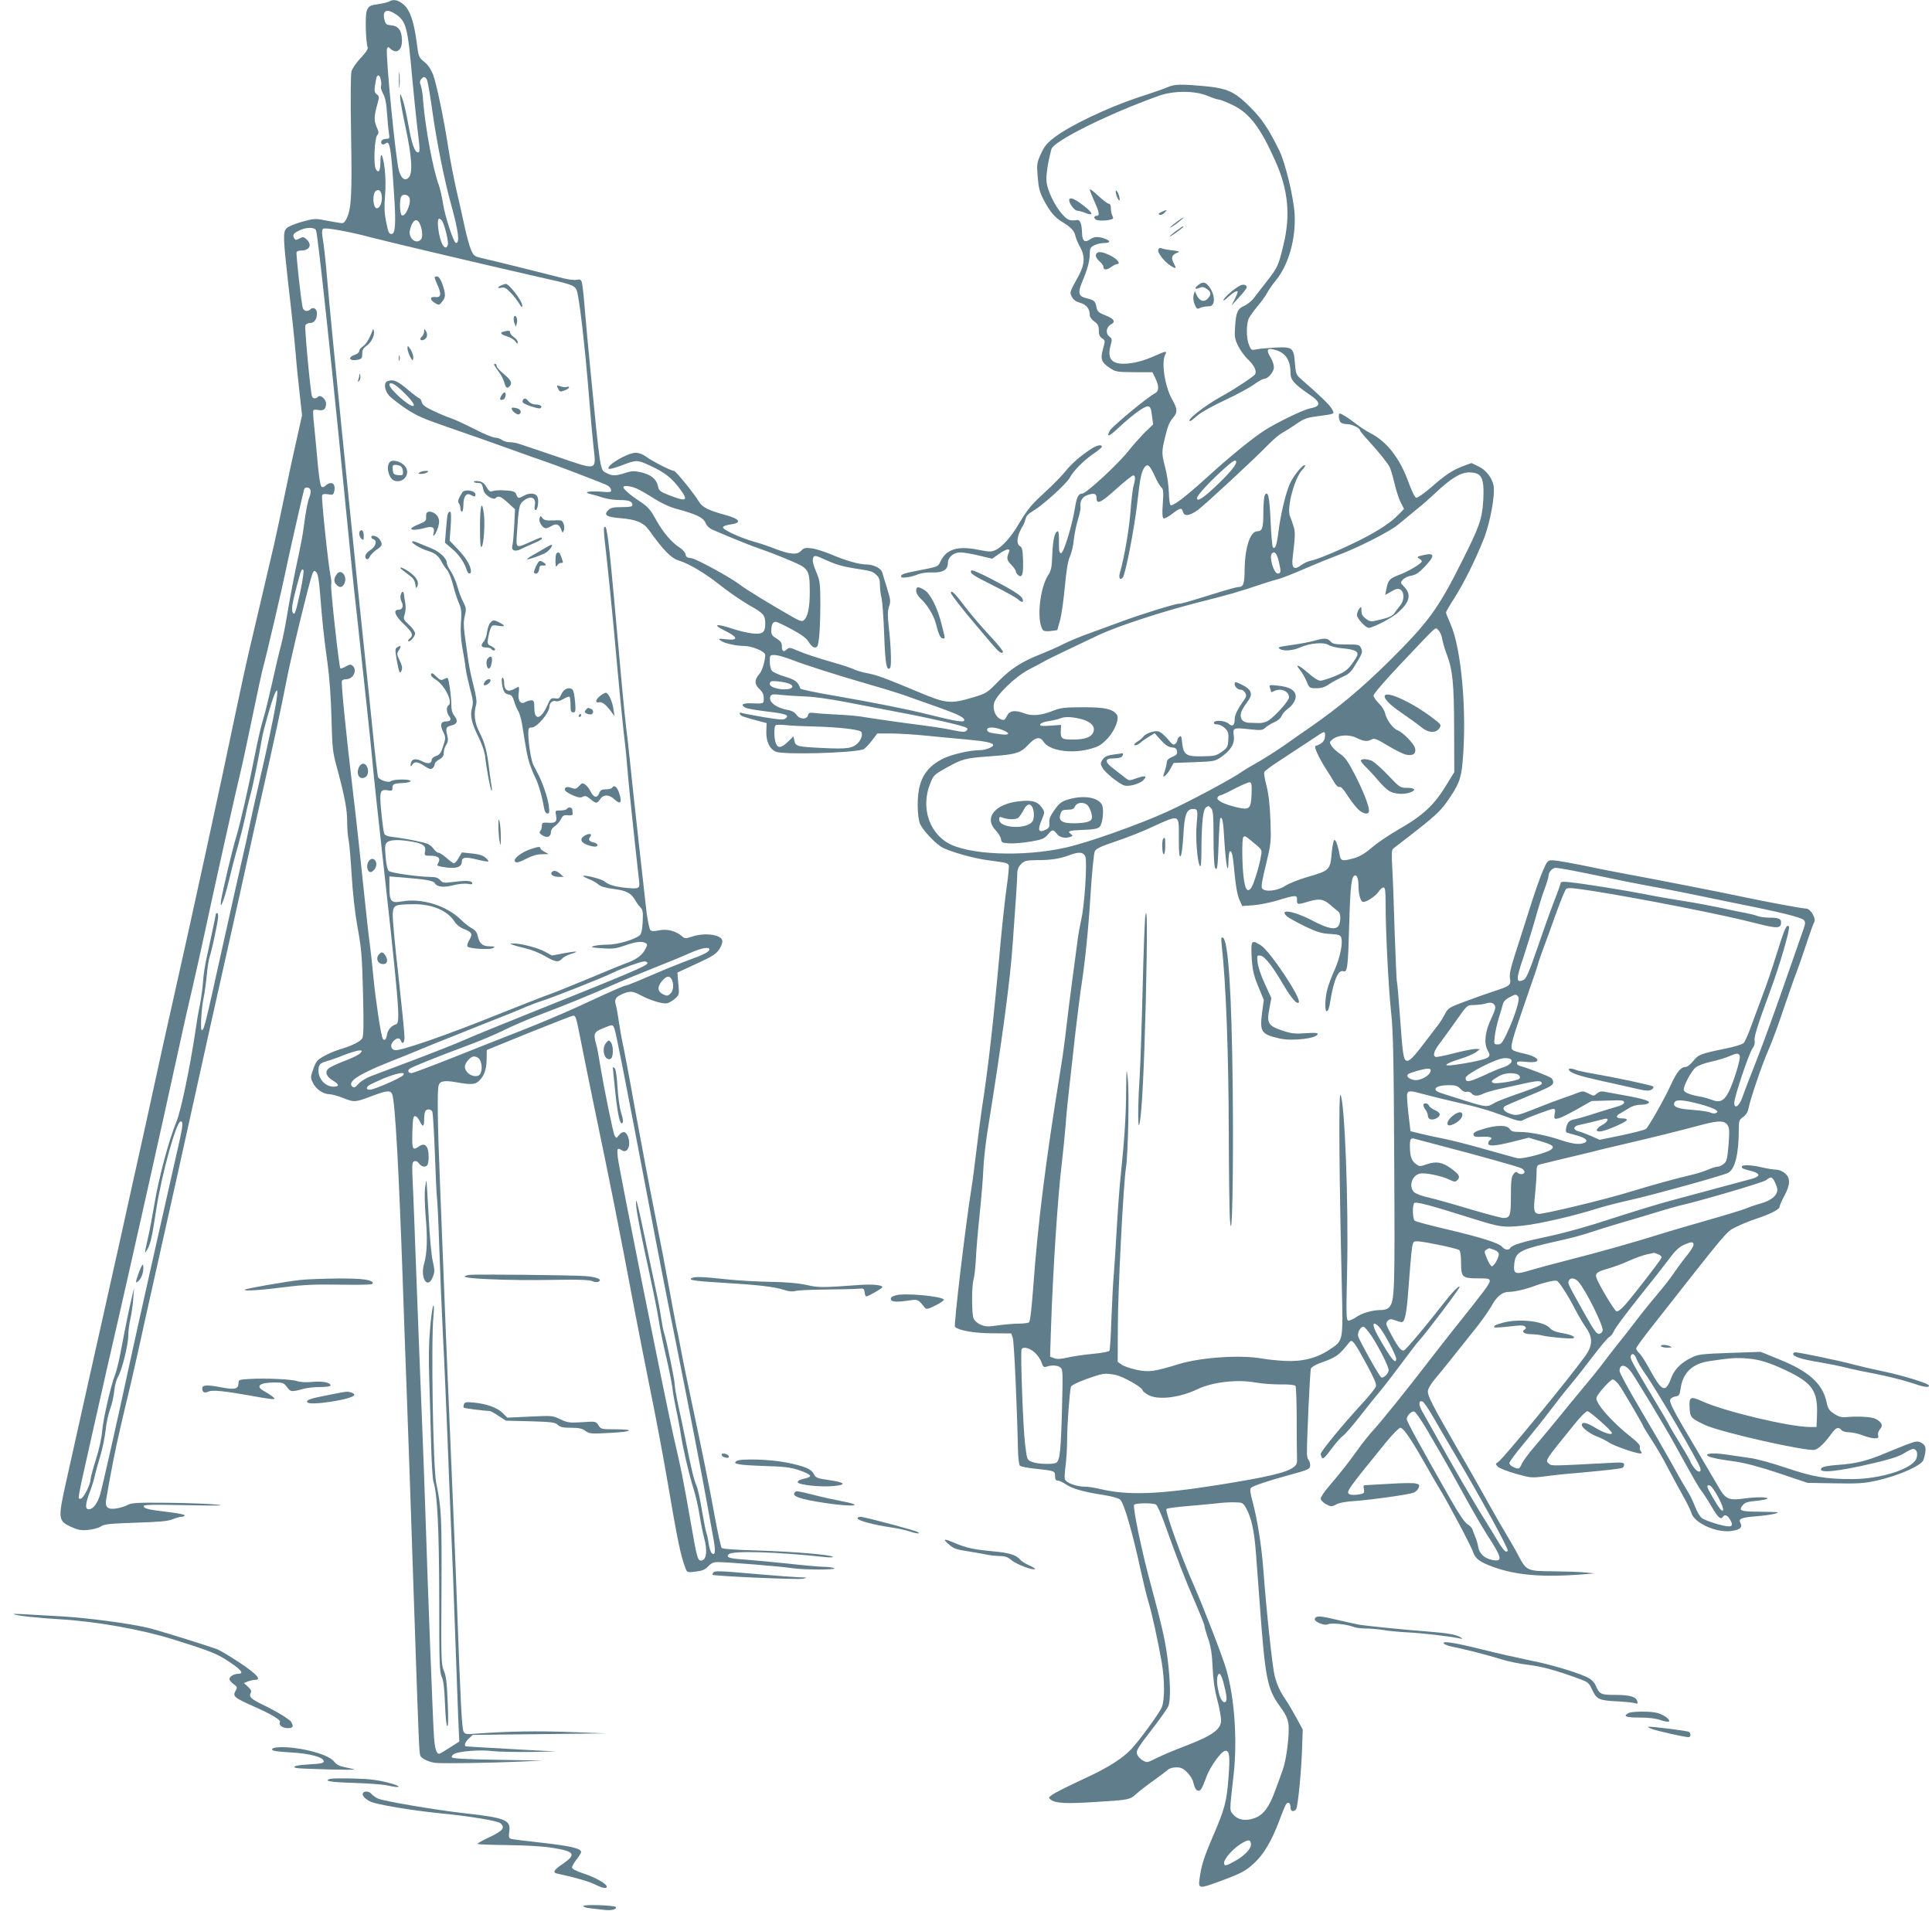 <?xml version="1.0" standalone="no"?>
<!DOCTYPE svg PUBLIC "-//W3C//DTD SVG 20010904//EN"
 "http://www.w3.org/TR/2001/REC-SVG-20010904/DTD/svg10.dtd">
<svg version="1.0" xmlns="http://www.w3.org/2000/svg"
 width="1280pt" height="1266pt" viewBox="0 0 1280 1266"
 preserveAspectRatio="xMidYMid meet">
<g transform="translate(0,1266) scale(0.1,-0.1)"
fill="#607d8b" stroke="none">
<path d="M2580 12651 c-8 -5 -35 -12 -60 -16 -70 -10 -77 -14 -90 -46 -12 -29
-7 -208 6 -244 4 -8 -15 -37 -45 -68 -29 -30 -56 -70 -62 -88 -6 -22 -7 -175
-3 -424 7 -403 2 -491 -32 -558 -13 -24 -20 -28 -42 -24 -15 2 -59 10 -98 17
-66 13 -76 12 -155 -10 -49 -14 -92 -32 -102 -44 -22 -24 -21 -64 11 -351 12
-99 25 -223 31 -275 6 -52 15 -149 21 -215 5 -66 17 -182 26 -259 l15 -138
-35 -157 c-20 -86 -54 -244 -76 -352 -22 -108 -56 -265 -75 -350 -108 -463
-137 -585 -164 -699 -16 -69 -53 -235 -81 -370 -100 -483 -306 -1428 -425
-1955 -30 -132 -70 -312 -89 -400 -19 -88 -61 -281 -94 -430 -33 -148 -78
-353 -101 -455 -22 -102 -94 -426 -160 -720 -138 -617 -217 -970 -266 -1192
-51 -229 -49 -245 34 -284 46 -21 66 -25 114 -21 32 3 70 13 85 23 23 16 58
19 232 25 157 5 214 10 244 23 21 9 47 16 57 16 10 0 20 4 23 9 3 5 -40 14
-97 21 -140 17 -170 23 -175 39 -4 12 43 13 284 8 210 -4 265 -3 199 4 -49 5
-196 11 -325 12 -202 2 -239 0 -265 -15 -17 -9 -51 -19 -76 -23 -55 -8 -74 8
-66 58 30 177 64 347 92 467 19 80 50 215 71 300 20 85 67 295 104 465 38 171
98 441 134 600 36 160 99 443 140 630 89 406 215 970 297 1335 33 146 79 357
104 470 24 113 68 306 96 430 80 356 125 564 154 715 28 153 161 699 177 729
9 16 12 17 24 4 10 -10 18 -55 25 -144 13 -172 24 -279 49 -459 13 -94 23
-230 26 -365 6 -204 7 -221 40 -340 49 -184 64 -263 64 -345 0 -41 4 -96 10
-122 5 -26 14 -131 20 -233 7 -117 21 -244 39 -345 26 -140 30 -195 36 -436 5
-198 4 -282 -4 -297 -12 -23 -68 -51 -153 -76 -29 -9 -75 -28 -102 -44 -44
-24 -52 -34 -70 -84 -19 -54 -20 -58 -3 -92 19 -42 69 -76 110 -76 16 0 58
-12 93 -26 73 -29 78 -28 196 17 93 35 116 36 127 7 19 -53 44 -504 71 -1283
5 -165 17 -480 25 -700 14 -390 19 -519 50 -1450 29 -858 32 -930 40 -948 9
-21 65 -46 109 -48 74 -4 365 1 526 8 l175 8 -299 5 c-218 4 -300 8 -303 17
-2 6 5 16 16 22 33 18 171 29 251 19 41 -5 154 -7 250 -6 l175 3 -240 13
c-254 14 -345 20 -357 21 -16 2 -7 29 18 52 l26 24 441 5 442 5 -237 9 c-219
8 -406 5 -615 -10 -75 -6 -82 -5 -92 14 -11 21 -20 201 -41 777 -10 291 -34
863 -65 1595 -8 195 -20 477 -25 625 -6 149 -17 434 -25 635 -16 387 -19 611
-9 648 9 30 37 35 119 21 94 -17 121 -15 146 7 36 33 52 76 53 143 l1 64 280
114 c154 62 285 113 292 113 18 0 19 -3 53 -175 17 -88 54 -268 81 -400 119
-571 167 -812 274 -1380 24 -126 71 -364 104 -528 34 -165 84 -432 112 -595
68 -402 89 -501 121 -584 10 -27 12 -28 67 -21 44 5 62 13 83 35 20 21 35 28
65 28 62 0 423 -29 489 -40 76 -12 308 -12 279 0 -11 5 -45 9 -75 9 -30 1
-134 10 -230 21 -96 10 -221 22 -277 26 -111 7 -136 15 -115 36 25 25 317 16
642 -19 30 -3 52 -2 48 2 -13 14 -272 35 -501 42 -146 4 -230 10 -236 17 -5 6
-26 101 -46 211 -35 194 -80 415 -165 815 -23 107 -50 240 -60 295 -10 55 -23
120 -29 145 -5 25 -26 133 -45 240 -19 107 -62 330 -95 495 -33 165 -92 476
-131 690 -38 215 -77 419 -85 455 -8 36 -19 100 -25 142 -6 43 -15 92 -20 110
-11 38 -1 53 48 74 47 19 64 18 118 -11 66 -35 147 -59 176 -52 13 4 37 18 52
32 26 24 27 27 20 98 l-6 73 127 59 c109 50 131 65 152 98 14 22 22 46 18 57
-12 39 -118 52 -201 24 -43 -14 -47 -14 -66 3 -38 34 -98 50 -150 39 -34 -7
-51 -7 -59 1 -6 6 -17 58 -25 115 -12 99 -92 820 -114 1038 -6 58 -15 141 -21
185 -13 107 -33 320 -83 885 -31 338 -45 450 -57 450 -12 0 -12 -17 11 -213
10 -94 31 -296 45 -447 37 -412 64 -686 75 -770 5 -41 12 -111 15 -155 7 -94
44 -453 79 -760 6 -51 1 -55 -72 -49 -82 7 -131 21 -157 44 -18 16 -133 45
-142 36 -2 -2 15 -11 39 -21 24 -9 52 -25 64 -36 14 -13 46 -22 100 -29 85
-11 115 -27 142 -74 9 -16 25 -38 36 -49 15 -16 17 -31 14 -93 -2 -50 -8 -79
-19 -90 -29 -28 -147 -63 -213 -63 -34 0 -74 -4 -91 -9 -25 -7 -18 -10 52 -15
71 -5 91 -3 152 18 73 26 116 31 139 16 12 -7 11 -14 -2 -39 -21 -40 -56 -67
-119 -91 -29 -10 -149 -59 -267 -109 -118 -49 -233 -95 -255 -102 -22 -7 -179
-69 -350 -137 -325 -131 -630 -237 -668 -231 -28 4 -34 34 -11 59 21 23 42 25
50 4 11 -28 24 -15 24 25 0 22 -18 203 -40 402 -23 199 -40 384 -38 412 4 60
11 63 134 65 126 2 229 -42 275 -115 12 -19 36 -39 62 -49 55 -22 60 -33 36
-74 -12 -20 -16 -38 -11 -43 14 -14 147 -22 168 -10 16 10 13 11 -22 12 -47 0
-68 18 -79 69 -5 23 -16 38 -38 50 -18 9 -51 35 -75 59 -93 91 -256 142 -386
120 -76 -14 -86 -2 -86 95 l0 70 88 -7 c152 -12 204 -21 213 -38 14 -25 60
-30 124 -13 35 9 74 12 94 9 26 -5 33 -4 29 7 -5 15 -46 16 -138 4 -49 -6 -57
-5 -74 14 -15 16 -31 21 -70 21 -78 1 -254 26 -270 39 -9 7 -17 43 -21 92 -6
68 -5 84 9 97 19 19 78 21 168 5 71 -12 92 -28 84 -65 -5 -27 -4 -28 40 -28
49 0 66 -18 46 -50 -9 -15 -5 -18 31 -24 86 -15 127 -3 127 36 0 29 23 32 100
13 39 -10 73 -15 75 -13 3 3 -5 14 -18 25 -15 14 -42 23 -89 28 l-68 7 -21
-36 c-11 -20 -26 -36 -31 -36 -6 0 -28 16 -49 35 -22 19 -46 35 -54 35 -8 0
-21 11 -30 23 -8 13 -27 29 -40 35 -26 12 -151 37 -237 47 -34 4 -49 11 -53
24 -8 28 -25 179 -25 232 0 51 9 60 53 52 22 -4 27 -2 27 15 0 27 8 31 69 34
28 1 51 7 51 13 0 14 -114 13 -131 -1 -15 -12 -71 6 -84 26 -3 5 -22 162 -40
348 -19 185 -39 380 -45 432 -23 215 -68 650 -155 1515 -47 466 -85 859 -100
1035 -8 96 -20 201 -26 234 -7 42 -7 62 1 70 11 11 175 -18 330 -60 107 -28
828 -198 1098 -259 214 -47 236 -55 251 -84 17 -30 57 -375 86 -741 8 -102 20
-236 27 -298 18 -165 32 -161 -243 -67 -123 42 -237 80 -253 85 -16 6 -43 10
-60 10 -17 0 -40 7 -50 15 -11 8 -31 15 -45 15 -14 0 -78 26 -141 59 -63 32
-133 64 -155 71 -22 7 -73 28 -112 47 -55 25 -74 40 -79 58 -3 14 -10 25 -14
25 -5 0 -41 27 -80 60 -69 58 -96 69 -134 54 -24 -9 -19 -59 9 -92 14 -17 65
-56 113 -89 74 -49 119 -68 287 -126 110 -38 288 -100 395 -139 107 -39 215
-77 240 -85 58 -19 377 -141 410 -157 14 -6 26 -20 28 -30 4 -18 -2 -19 -77
-13 -77 5 -112 -6 -53 -18 15 -3 49 -13 76 -22 27 -9 77 -16 110 -16 62 0 86
-9 86 -33 0 -11 -17 -14 -70 -14 -57 0 -74 -4 -91 -21 -31 -31 -11 -45 80 -52
102 -8 154 -29 189 -77 99 -139 149 -189 202 -205 64 -19 174 -85 267 -159 56
-45 145 -106 197 -136 97 -55 106 -65 106 -126 0 -55 -19 -68 -86 -61 -32 4
-93 18 -134 32 -106 36 -134 28 -47 -14 87 -43 91 -66 10 -57 -52 6 -56 5 -39
-8 22 -18 102 -36 157 -36 52 0 139 -37 139 -59 -2 -44 -20 -104 -37 -124 -35
-39 -36 -69 -3 -101 22 -20 30 -37 30 -62 0 -38 1 -37 -82 -34 -59 2 -75 -10
-39 -29 10 -6 74 -17 141 -25 127 -15 152 -24 125 -46 -13 -11 -38 -9 -144 8
-71 12 -137 25 -146 28 -13 5 -16 3 -13 -7 4 -13 25 -20 135 -49 l42 -11 -2
-57 c-1 -66 21 -113 62 -132 46 -22 503 -10 581 15 9 3 33 28 54 55 l38 50 94
0 c52 0 159 -7 237 -15 78 -8 198 -19 265 -25 122 -11 172 -22 172 -37 0 -13
-52 -33 -84 -33 -72 0 -199 -30 -257 -61 -115 -62 -159 -146 -159 -303 0 -55
6 -100 15 -124 18 -41 93 -122 141 -153 47 -29 214 -77 312 -89 120 -16 129
-18 135 -33 3 -8 -3 -74 -14 -148 -10 -74 -28 -233 -39 -354 -48 -535 -82
-835 -124 -1105 -8 -52 -24 -176 -36 -275 -12 -99 -27 -218 -35 -265 -39 -244
-117 -902 -108 -911 25 -25 131 -43 250 -43 l123 -1 10 -30 c9 -27 28 -454 34
-732 1 -60 7 -108 13 -114 6 -6 51 -15 100 -20 131 -14 133 -15 133 -49 0 -22
5 -30 18 -30 9 0 34 -11 54 -25 43 -29 117 -50 247 -70 57 -9 101 -21 112 -31
27 -24 83 -221 139 -480 16 -72 37 -160 48 -195 23 -74 64 -262 88 -399 21
-122 21 -253 1 -302 -16 -39 -148 -220 -201 -276 -53 -58 -150 -120 -273 -178
-164 -77 -235 -112 -258 -130 -19 -15 -19 -16 -2 -29 31 -23 103 -27 285 -15
231 14 237 15 280 54 20 18 70 57 111 86 41 29 83 61 95 71 12 12 34 19 59 19
31 0 46 -7 72 -33 19 -19 37 -47 40 -63 9 -40 20 -59 35 -59 16 0 24 15 51 87
25 72 102 178 128 178 27 0 31 -35 20 -180 -12 -157 -24 -204 -103 -387 -60
-139 -78 -197 -89 -284 -9 -63 -1 -64 129 -16 151 56 176 69 236 125 62 58
114 147 163 277 20 55 41 106 47 112 14 18 28 6 28 -23 0 -26 21 -32 37 -11
12 15 35 251 40 410 l4 118 -42 77 c-23 42 -54 95 -69 117 -41 60 -58 98 -75
161 -15 58 -55 433 -75 704 -12 158 -39 330 -72 453 -15 55 -18 81 -10 89 13
13 115 47 247 83 139 38 145 41 145 68 0 13 -5 28 -10 33 -6 6 -11 24 -11 40
-2 78 20 551 26 566 4 9 28 24 53 34 115 40 131 51 203 142 17 21 32 1 109
-140 52 -95 70 -137 66 -153 -3 -13 -48 -68 -99 -123 -114 -123 -267 -309
-267 -325 0 -7 4 -18 9 -26 7 -10 21 4 59 55 28 38 63 79 79 90 16 12 69 73
117 135 49 63 106 134 128 159 21 25 82 104 135 175 53 72 108 144 123 160 49
53 270 346 270 358 0 15 -48 -34 -107 -110 -115 -148 -247 -305 -261 -310 -18
-7 -40 20 -88 111 -33 62 -35 69 -20 84 13 14 21 14 49 4 18 -7 38 -12 44 -12
20 0 32 56 43 205 21 275 25 314 37 326 9 9 45 5 150 -16 76 -15 144 -32 151
-38 7 -6 12 -36 12 -83 0 -97 8 -104 111 -104 70 0 79 -2 79 -18 0 -18 -39
-70 -228 -306 -48 -60 -125 -159 -172 -220 -143 -186 -321 -408 -371 -461 -25
-27 -74 -88 -107 -135 -64 -89 -103 -138 -189 -240 -29 -33 -53 -69 -53 -79 0
-10 15 -26 35 -37 33 -18 37 -18 68 -2 19 11 69 20 127 23 110 8 351 42 386
55 14 6 28 20 33 32 7 20 5 24 -21 29 -16 4 -91 3 -166 -2 -75 -4 -147 -8
-160 -9 -19 0 -21 -4 -16 -24 3 -13 2 -26 -3 -29 -19 -11 -79 -16 -93 -7 -23
15 -15 27 243 344 43 53 86 96 95 96 20 0 73 -78 169 -248 36 -64 76 -133 88
-152 45 -70 213 -386 224 -422 15 -46 45 -68 139 -102 146 -52 317 -67 567
-49 l100 8 -60 6 c-33 4 -128 7 -211 8 -179 1 -181 2 -239 113 -21 40 -57 102
-79 138 -22 36 -79 135 -126 220 -47 85 -138 245 -202 355 -155 270 -188 333
-188 365 0 16 16 45 42 77 41 48 149 183 287 357 35 45 77 105 93 134 36 64
71 92 112 92 41 1 109 16 171 39 65 24 135 40 149 35 16 -6 73 -95 119 -184
21 -41 54 -97 73 -124 48 -68 47 -120 -3 -190 -106 -148 -539 -675 -575 -701
-22 -15 -22 -15 -3 -34 11 -10 65 -31 119 -46 95 -27 103 -28 190 -17 50 7
145 17 211 22 198 18 295 29 305 35 6 3 10 13 10 22 0 14 -14 15 -117 9 -359
-19 -362 -19 -378 -6 -30 25 -36 14 174 273 34 42 69 77 78 77 14 0 153 -122
161 -142 9 -21 -49 -4 -107 31 -58 36 -91 43 -91 19 0 -17 52 -57 98 -75 26
-9 62 -28 81 -40 33 -23 177 -73 208 -73 12 0 13 3 4 14 -6 7 -9 20 -6 28 4
10 -16 33 -62 69 -124 97 -235 224 -226 258 7 26 92 121 108 121 8 0 26 -15
40 -34 23 -30 165 -273 165 -282 0 -2 25 -41 55 -88 30 -46 77 -126 103 -178
27 -51 71 -133 99 -183 28 -49 54 -102 58 -117 17 -68 164 -135 265 -122 58 8
76 23 61 53 -16 28 5 37 110 45 84 7 159 22 129 27 -8 1 -64 2 -124 3 -116 1
-130 7 -99 44 14 17 34 23 91 28 39 4 72 11 72 15 0 11 -78 11 -157 0 -97 -14
-122 -3 -164 71 -20 35 -80 137 -134 228 -173 291 -199 341 -188 359 5 9 21
17 35 19 22 3 26 9 32 48 14 108 77 169 193 186 145 21 171 23 250 17 79 -6
149 -28 258 -80 174 -83 209 -135 203 -297 l-3 -77 -45 0 c-141 2 -568 104
-716 172 -74 33 -84 28 -80 -43 3 -65 8 -71 101 -115 101 -48 677 -178 729
-165 25 7 66 46 107 103 33 46 49 52 69 28 7 -9 29 -15 51 -15 21 0 61 -9 89
-20 28 -11 64 -20 79 -20 24 0 28 3 24 20 -3 12 2 29 13 41 22 24 12 47 -32
69 -27 13 -123 18 -201 10 -22 -2 -45 5 -72 23 -33 22 -41 34 -50 79 -27 122
-118 203 -318 283 l-118 48 -205 -7 c-191 -7 -208 -9 -257 -33 -68 -33 -114
-81 -133 -139 -9 -26 -24 -52 -34 -58 -23 -14 -49 15 -109 126 -25 46 -55 92
-66 102 -12 11 -21 24 -21 31 0 7 39 61 86 121 527 671 510 652 573 683 31 16
92 41 134 55 99 33 157 63 157 80 0 7 14 39 31 71 41 76 42 120 5 151 -16 14
-40 24 -59 24 -18 1 -59 7 -92 15 -70 17 -135 19 -135 5 0 -12 5 -14 68 -30
24 -6 42 -17 42 -25 0 -8 -18 -19 -42 -25 -24 -6 -124 -33 -223 -60 -99 -27
-247 -67 -330 -89 -82 -22 -253 -75 -380 -116 -141 -47 -301 -92 -413 -116
-183 -39 -244 -58 -256 -78 -11 -17 -36 -13 -54 8 -24 26 -138 62 -367 116
-110 26 -206 51 -212 57 -14 12 -17 96 -4 116 8 13 96 -10 391 -103 182 -57
200 -59 329 -46 111 12 340 65 501 116 41 13 138 38 215 55 155 35 613 162
644 179 46 24 71 125 71 288 0 57 2 63 29 82 18 13 31 33 35 56 12 63 93 301
134 392 21 48 63 160 92 248 30 88 70 205 91 260 21 55 54 150 73 210 20 61
40 116 45 124 16 24 -24 91 -53 91 -26 0 -276 47 -431 80 -100 22 -590 118
-760 149 -60 11 -141 27 -180 35 -182 38 -283 56 -311 56 -29 0 -34 -5 -61
-67 -17 -38 -56 -149 -87 -248 -32 -99 -75 -237 -98 -307 -30 -94 -39 -135
-34 -161 8 -44 0 -50 -110 -86 -49 -16 -136 -47 -194 -69 -100 -37 -106 -41
-128 -83 -13 -24 -31 -53 -40 -65 -9 -11 -49 -63 -88 -115 -82 -108 -108 -134
-127 -126 -19 7 -24 44 -42 293 -8 115 -17 218 -20 229 -3 11 -9 160 -15 330
-5 171 -12 362 -16 426 -5 92 -4 118 7 127 8 6 51 40 96 74 164 127 213 170
256 231 80 113 97 153 107 268 30 331 -8 756 -81 917 -16 36 -29 69 -29 74 0
5 25 48 56 96 64 102 136 245 193 388 44 109 78 297 66 358 -11 52 -50 102
-100 126 l-46 22 -57 -21 c-71 -27 -116 -57 -215 -144 -44 -37 -86 -67 -94
-65 -9 2 -28 40 -48 94 -59 167 -145 278 -259 336 -23 11 -66 40 -96 63 -53
40 -92 65 -104 65 -11 0 -6 -46 6 -58 7 -7 25 -12 40 -12 32 0 88 -25 88 -40
0 -5 26 -38 58 -72 67 -73 124 -144 139 -173 6 -11 20 -59 32 -108 11 -48 30
-106 42 -128 l21 -41 -39 -40 c-47 -48 -118 -96 -227 -153 -119 -62 -305 -142
-347 -149 -19 -3 -51 -17 -69 -31 -47 -35 -64 -19 -56 50 18 148 18 168 6 208
-7 23 -17 52 -23 65 -25 52 30 259 83 312 12 12 19 24 16 27 -11 11 -74 -66
-99 -119 -28 -61 -63 -206 -78 -328 -10 -82 -21 -112 -36 -96 -4 4 -11 82 -15
173 -7 161 -17 206 -38 173 -5 -8 -10 -60 -10 -115 0 -103 -7 -125 -40 -125
-47 0 -82 -107 -84 -253 -1 -100 -8 -116 -45 -117 -8 0 -60 -14 -115 -31 -222
-69 -258 -79 -275 -79 -26 0 -264 -74 -386 -120 -60 -22 -155 -57 -210 -77
-55 -19 -130 -51 -167 -69 -37 -19 -102 -48 -145 -65 -133 -52 -203 -97 -287
-182 -77 -79 -80 -81 -174 -109 -144 -43 -175 -40 -355 36 -232 97 -277 113
-339 125 -32 6 -70 17 -85 24 -16 8 -71 27 -123 42 -126 36 -205 62 -263 87
-44 19 -49 19 -66 4 -21 -19 -31 -12 -31 25 0 20 -9 32 -35 48 -27 16 -35 27
-35 50 0 41 9 61 29 61 9 0 57 -23 107 -50 67 -36 97 -59 113 -85 12 -21 28
-35 40 -35 17 0 21 10 28 68 4 37 8 135 8 217 0 131 -3 156 -21 200 -29 67
-35 97 -24 115 7 11 22 8 87 -23 55 -25 108 -41 178 -52 123 -19 126 -20 153
-46 17 -15 22 -32 22 -67 0 -26 5 -65 11 -87 5 -22 13 -131 17 -242 7 -193 16
-242 39 -219 10 10 7 135 -8 265 -9 82 -9 112 1 142 12 35 10 47 -13 121 -14
46 -29 94 -32 106 -8 27 -58 52 -106 52 -47 0 -138 26 -231 66 -46 19 -105 38
-131 41 -41 5 -51 3 -69 -16 -26 -29 -74 -25 -173 13 -38 15 -101 37 -140 47
-91 26 -205 78 -205 95 0 7 20 15 50 19 79 11 63 37 -41 65 -105 28 -147 50
-169 87 -32 54 -153 203 -165 203 -18 0 -148 66 -184 94 -22 16 -48 26 -69 26
-55 0 -200 -86 -179 -106 4 -4 39 5 79 20 109 41 107 41 199 -1 94 -44 141
-81 194 -153 58 -79 45 -86 -70 -42 -63 25 -70 31 -76 62 -10 46 -47 76 -113
91 -46 10 -62 9 -105 -5 -62 -20 -84 -20 -121 -1 -46 24 -40 -13 -111 710 -11
110 -26 277 -34 370 -7 94 -17 178 -21 188 -5 14 -14 18 -35 13 -15 -3 -54 2
-86 10 -84 22 -478 120 -541 134 -49 11 -55 16 -71 54 -10 22 -28 88 -41 146
-12 58 -37 170 -56 250 -18 80 -42 204 -53 275 -30 196 -78 425 -101 489 -15
38 -34 66 -59 86 -37 30 -38 34 -50 127 -19 141 -44 215 -86 252 -36 31 -67
38 -95 22z m43 -86 c68 -47 78 -84 107 -410 11 -121 27 -275 35 -342 18 -143
18 -163 5 -163 -22 0 -42 55 -64 181 -13 74 -31 152 -40 174 -15 39 -15 39
-15 10 0 -16 16 -106 36 -200 42 -195 49 -304 20 -332 -24 -25 -48 -7 -64 46
-22 77 -90 777 -79 808 6 14 8 14 24 -1 41 -37 78 -7 75 61 -2 62 -24 91 -70
95 -31 3 -38 7 -45 33 -17 66 12 82 75 40z m-100 -435 c4 -16 4 -36 1 -43 -3
-8 4 -29 14 -48 14 -24 22 -63 26 -129 4 -52 9 -112 13 -132 5 -35 4 -38 -20
-38 -14 0 -27 -7 -30 -15 -8 -19 10 -30 28 -15 28 23 36 -28 56 -340 13 -191
8 -260 -16 -260 -19 0 -22 7 -38 86 -10 50 -12 95 -6 164 5 61 4 128 -3 187
-13 97 -28 115 -28 33 0 -55 -13 -71 -31 -39 -15 30 -8 201 10 223 12 14 11
22 -4 55 -18 42 -17 73 6 154 13 45 12 50 -5 62 -15 12 -17 22 -11 62 4 26 9
51 12 56 9 15 21 6 26 -23z m307 -2 c5 -13 21 -106 35 -208 28 -199 78 -451
125 -620 48 -174 57 -250 31 -250 -15 0 -73 176 -86 262 -7 46 -20 101 -28
123 -38 99 -91 388 -104 560 -2 39 -9 82 -15 98 -8 20 -7 31 2 42 17 21 29 19
40 -7z m-306 -744 c16 -41 -1 -104 -28 -104 -17 0 -28 50 -19 90 6 33 36 42
47 14z m185 -28 c23 -27 -21 -138 -47 -122 -13 8 -16 93 -6 120 8 20 38 21 53
2z m219 -158 c16 -20 46 -143 39 -161 -18 -48 -53 15 -64 113 -6 60 2 75 25
48z m-149 -16 c18 -33 24 -92 11 -107 -32 -39 -87 7 -74 61 15 63 43 84 63 46z
m-685 -49 c15 -48 114 -982 231 -2178 8 -82 28 -271 45 -420 49 -448 88 -816
95 -895 3 -41 17 -174 30 -295 155 -1396 160 -1460 128 -1472 -32 -11 -53 -35
-59 -69 -6 -33 -17 -43 -28 -26 -12 19 -46 246 -61 397 -8 88 -20 192 -25 230
-6 39 -26 221 -45 405 -19 184 -48 450 -65 590 -44 370 -81 733 -75 748 2 6
15 12 29 12 47 0 76 61 41 90 -11 9 -20 8 -44 -6 -17 -10 -33 -15 -36 -12 -9
9 -66 530 -61 553 3 11 1 38 -4 60 -14 61 -62 516 -56 532 4 10 15 12 40 8 30
-6 34 -4 40 18 13 52 -18 74 -56 40 -14 -12 -21 -14 -30 -5 -6 6 -17 79 -24
162 -7 83 -18 191 -23 242 -6 50 -8 95 -5 99 3 5 19 6 35 2 34 -6 49 7 49 43
0 29 -37 61 -52 46 -16 -16 -35 -15 -41 2 -10 26 -50 454 -44 470 4 9 18 16
31 16 28 0 46 25 46 65 0 28 -25 44 -43 26 -19 -19 -46 -13 -52 12 -12 56 -45
358 -40 367 3 6 17 10 30 10 57 0 75 39 35 75 -18 16 -23 17 -46 5 -22 -12
-27 -12 -34 0 -14 22 -8 33 31 52 46 24 106 24 113 1z m583 -1075 c55 -54 77
-88 58 -88 -29 0 -155 113 -155 140 0 26 40 5 97 -52z m7112 -538 c35 -18 44
-64 38 -175 -8 -126 -25 -173 -141 -404 -160 -319 -222 -403 -488 -667 -182
-179 -328 -301 -521 -435 -40 -27 -117 -81 -172 -120 -55 -38 -134 -88 -175
-111 -41 -23 -88 -51 -105 -63 -56 -41 -337 -192 -490 -262 -183 -84 -521
-204 -670 -238 -287 -65 -656 -50 -791 33 -124 77 -171 240 -112 388 22 57 26
61 108 107 106 59 124 64 290 76 171 12 201 21 253 77 48 51 77 56 102 18 37
-56 173 -79 296 -49 63 16 80 25 120 65 54 54 89 141 67 167 -30 37 -80 47
-223 47 -120 0 -148 -4 -195 -22 -82 -33 -142 -38 -195 -18 -60 23 -96 18
-113 -16 -7 -16 -17 -28 -22 -28 -42 0 -75 55 -65 108 10 51 137 176 230 225
39 20 86 45 105 56 19 11 87 44 150 74 63 30 158 75 210 100 124 58 416 154
660 216 195 49 262 68 420 121 47 16 98 31 115 35 16 4 91 33 167 66 76 33
170 71 208 85 136 49 362 163 418 212 31 26 83 69 116 96 34 26 88 74 121 105
105 100 170 140 228 141 21 0 46 -4 56 -10z m-5573 -96 c21 -9 74 -39 117 -67
49 -31 105 -57 147 -68 134 -36 179 -58 194 -93 9 -21 26 -37 52 -48 154 -66
250 -104 319 -128 44 -15 127 -47 185 -72 130 -54 134 -61 135 -208 0 -106
-13 -168 -40 -190 -11 -9 -26 -5 -72 21 -136 77 -311 184 -344 210 -65 51
-296 177 -330 181 -26 2 -35 8 -37 25 -2 12 -18 31 -35 42 -55 34 -114 103
-160 186 -37 68 -53 86 -105 121 -67 44 -112 83 -112 96 0 13 45 9 86 -8z
m-2159 -10 c3 -10 0 -31 -7 -48 -12 -31 -22 -80 -39 -207 -4 -36 -18 -108 -29
-160 -30 -137 -59 -287 -82 -427 -11 -67 -29 -155 -40 -195 -11 -40 -36 -146
-56 -237 -20 -90 -46 -198 -59 -240 -13 -41 -38 -147 -55 -235 -44 -225 -97
-456 -125 -550 -26 -84 -89 -351 -100 -420 -12 -80 21 3 50 124 15 64 43 172
63 241 19 69 40 155 48 193 7 37 22 100 33 140 18 65 59 268 76 372 9 55 65
252 84 295 44 101 8 -107 -101 -580 -27 -118 -58 -256 -68 -306 -10 -50 -30
-140 -44 -200 -14 -60 -73 -323 -131 -584 -117 -529 -121 -546 -137 -556 -13
-8 -4 151 13 225 5 24 14 88 19 141 5 54 14 108 19 121 11 27 47 193 55 252 3
20 1 37 -5 37 -5 0 -9 -3 -9 -6 0 -7 -39 -189 -64 -304 -8 -36 -18 -101 -21
-145 -3 -44 -13 -114 -21 -155 -9 -41 -22 -118 -29 -170 -35 -236 -96 -529
-125 -599 -53 -130 -119 -376 -150 -566 -12 -71 -30 -167 -41 -213 -22 -98
-23 -105 -4 -72 23 39 32 82 60 265 35 230 133 585 162 585 21 0 16 -30 -43
-285 -69 -303 -253 -1123 -304 -1360 -69 -322 -170 -769 -186 -825 -17 -60
-47 -100 -76 -100 -26 0 -23 36 8 117 14 38 29 86 33 108 5 22 21 81 36 130
15 50 30 126 35 170 4 44 18 107 30 140 12 33 24 87 27 120 3 34 14 74 25 93
26 42 68 213 68 274 0 26 6 75 14 110 8 35 16 95 19 133 l5 70 -18 -75 c-17
-75 -30 -135 -71 -350 -12 -63 -29 -131 -37 -150 -26 -64 -79 -294 -85 -370
-3 -44 -20 -122 -41 -188 -20 -63 -36 -122 -36 -133 0 -35 -48 -129 -66 -129
-21 0 -25 -26 76 425 45 198 92 407 105 465 13 58 45 195 70 305 86 376 296
1312 380 1700 31 143 80 364 110 490 29 127 70 309 90 405 55 257 203 923 225
1010 11 41 46 208 80 370 33 162 67 318 75 345 17 59 128 534 145 620 14 72
119 535 125 553 6 18 35 15 42 -4z m6416 -476 c15 -65 14 -78 -7 -78 -27 0
-60 112 -39 133 18 18 32 1 46 -55z m-6483 -196 c-31 -143 -38 -162 -50 -141
-11 16 -4 64 27 179 28 106 32 115 43 103 5 -4 -5 -68 -20 -141z m7565 -315
c4 -23 17 -69 30 -102 40 -107 48 -192 49 -495 l1 -286 -45 -73 c-86 -144
-158 -212 -328 -309 -60 -35 -138 -87 -172 -117 -43 -37 -79 -59 -115 -70 -82
-23 -93 -21 -100 23 -11 63 -27 104 -36 95 -5 -5 -11 -38 -15 -73 -11 -126
-11 -127 -163 -171 -55 -16 -121 -42 -147 -59 -52 -33 -132 -42 -152 -17 -8 9
-1 52 25 157 34 142 35 148 30 295 -4 103 -12 174 -26 228 -11 42 -18 83 -15
91 3 7 40 36 82 63 70 46 215 142 281 185 36 25 43 23 39 -14 -3 -30 -19 -46
-63 -61 -11 -4 22 -77 70 -152 18 -27 42 -67 54 -87 13 -23 27 -35 36 -32 8 4
27 -16 50 -53 21 -32 51 -73 68 -90 35 -37 77 -45 77 -15 0 34 -37 129 -94
240 -45 87 -65 115 -96 136 -22 14 -47 38 -57 52 -16 26 -16 27 5 45 38 30
108 35 159 10 49 -24 75 -26 101 -10 15 10 33 3 106 -41 48 -29 102 -56 121
-60 46 -10 69 6 60 43 -9 32 -80 105 -117 119 -30 11 -72 69 -82 114 -4 17
-22 46 -41 64 -19 19 -35 42 -35 52 0 10 75 98 168 196 267 282 239 258 261
237 11 -9 23 -36 26 -58z m-4316 -136 c100 -39 292 -100 523 -167 103 -29 223
-67 265 -83 43 -15 125 -45 183 -65 124 -44 172 -66 178 -83 7 -23 -38 -17
-258 38 -119 30 -357 77 -600 119 -124 21 -226 43 -227 47 -17 47 -32 58 -103
80 -41 12 -81 30 -87 40 -7 9 -13 36 -13 60 0 42 1 43 32 43 17 0 66 -13 107
-29z m-6 -163 c50 -26 -20 -48 -92 -28 -38 10 -51 27 -34 44 9 9 101 -3 126
-16z m112 -83 c50 -2 162 -18 250 -35 150 -29 259 -50 365 -70 193 -36 421
-88 441 -101 11 -6 11 -11 2 -20 -10 -10 -26 -10 -75 0 -81 17 -122 23 -358
54 -107 15 -218 31 -246 36 -29 6 -105 13 -170 16 -66 3 -136 8 -157 11 -33 4
-40 1 -44 -16 -8 -29 -56 -27 -76 4 -10 15 -30 27 -54 31 -80 14 -133 54 -119
90 6 16 15 17 79 10 39 -4 113 -8 162 -10z m1805 -146 c68 -15 105 -46 96 -82
-9 -39 -53 -57 -135 -57 -78 0 -85 5 -83 60 l2 37 -71 -5 c-58 -4 -71 -2 -67
9 3 8 26 17 55 21 27 4 60 12 74 17 32 13 68 13 129 0z m-1745 -53 c135 -3
274 -18 297 -32 17 -11 7 -52 -18 -77 -35 -36 -74 -41 -233 -33 -170 8 -180
11 -188 48 l-6 29 -36 -35 c-44 -43 -68 -46 -81 -10 -12 30 -13 107 -2 118 4
5 32 5 62 2 30 -4 123 -8 205 -10z m1235 -22 c57 -23 51 -37 -12 -29 -73 9
-88 14 -88 31 0 19 49 18 100 -2z m1652 -424 c-4 -99 -13 -107 -89 -91 -87 19
-144 47 -137 65 3 9 12 16 18 16 7 0 50 20 97 45 46 24 91 43 99 42 12 -2 14
-17 12 -77z m-268 -96 c13 -13 16 -45 16 -197 0 -100 4 -189 10 -197 14 -23
18 -1 24 169 3 85 8 157 11 159 13 14 20 -20 27 -154 10 -157 26 -236 27 -126
1 34 5 62 10 62 14 0 19 -24 31 -154 7 -77 18 -135 30 -164 l20 -45 73 5 c39
3 110 17 157 31 124 38 135 38 133 5 -2 -32 4 -33 71 -13 76 23 103 20 150
-21 22 -19 47 -39 54 -45 15 -12 16 -63 2 -90 -18 -33 -70 -24 -174 31 -123
65 -229 82 -168 27 9 -8 62 -37 116 -64 82 -39 112 -48 168 -51 57 -4 68 -7
74 -24 12 -38 -8 -133 -43 -212 -20 -44 -42 -102 -49 -130 -16 -59 -18 -146
-5 -146 11 0 17 18 26 75 23 136 52 201 85 190 27 -9 31 24 39 315 7 252 15
320 40 320 12 0 21 -26 21 -63 0 -58 12 -106 28 -112 19 -7 86 36 108 70 9 14
23 25 30 25 11 0 14 -23 14 -107 0 -186 19 -556 36 -715 14 -126 18 -302 21
-996 5 -865 3 -924 -34 -964 -11 -12 -30 -18 -58 -18 -53 0 -125 -21 -163 -49
-17 -11 -38 -21 -47 -21 -16 0 -17 23 -10 333 10 453 -16 1118 -44 1163 -13
20 -8 -568 9 -1271 8 -368 11 -355 -81 -417 -86 -57 -180 -81 -297 -75 -53 3
-122 10 -152 16 -141 25 -402 8 -550 -37 -161 -50 -199 -55 -280 -38 -41 9
-86 24 -100 35 l-25 18 1 229 c0 238 37 954 54 1059 14 90 22 487 12 585 -9
82 -9 79 -11 -80 -1 -167 -11 -316 -36 -560 -8 -74 -19 -223 -25 -330 -6 -107
-15 -248 -20 -313 -6 -65 -13 -206 -17 -312 -3 -107 -9 -199 -13 -205 -4 -6
-52 -15 -107 -20 -55 -5 -130 -16 -166 -24 -49 -11 -74 -13 -93 -5 l-27 10 6
187 c13 387 45 877 72 1097 8 66 19 179 25 250 5 72 17 191 26 265 8 74 26
232 39 350 14 118 30 244 35 280 28 177 50 390 65 630 9 146 22 276 28 289 10
19 38 32 138 66 70 23 174 64 230 90 202 92 189 96 189 -72 0 -96 3 -124 12
-115 6 6 14 63 18 136 7 137 21 176 64 176 32 0 33 -7 24 -102 -8 -85 4 -246
21 -275 8 -13 11 22 11 127 2 169 11 248 31 261 18 11 15 12 33 -7z m265 -214
c76 -62 73 -58 65 -103 -12 -74 -52 -199 -68 -215 -23 -24 -36 -5 -46 69 -11
74 -13 263 -3 272 10 10 13 9 52 -23z m-1098 -107 c13 -35 -6 -330 -28 -418
-7 -33 -18 -91 -23 -130 -5 -38 -20 -153 -34 -255 -14 -102 -32 -248 -41 -325
-8 -77 -26 -207 -40 -290 -97 -597 -149 -1008 -180 -1440 -11 -143 -20 -222
-28 -227 -7 -4 -37 -8 -66 -8 -30 0 -91 -5 -135 -11 -69 -10 -86 -10 -119 4
-22 10 -41 26 -47 42 -13 34 -13 210 0 257 6 20 12 79 15 130 2 51 13 185 25
298 12 113 23 250 25 305 2 55 15 172 29 260 94 583 149 988 166 1240 20 272
30 430 30 463 0 21 9 41 25 57 22 22 33 25 107 26 93 0 153 10 213 33 63 24
94 21 106 -11z m3217 -89 c48 -9 146 -29 217 -44 72 -16 207 -43 300 -60 94
-17 213 -40 265 -51 52 -11 194 -40 315 -65 297 -59 432 -93 447 -111 10 -12
9 -24 -4 -61 -9 -26 -67 -191 -128 -367 -61 -176 -144 -403 -184 -505 -41
-102 -82 -210 -92 -240 -21 -60 -54 -82 -54 -36 0 37 97 327 120 358 13 18 18
36 15 51 -6 24 18 101 104 334 62 166 134 414 123 425 -16 16 -28 -13 -82
-185 -29 -93 -69 -212 -90 -265 -20 -53 -54 -144 -75 -202 -20 -58 -44 -112
-53 -121 -10 -9 -64 -26 -122 -37 -164 -34 -177 -39 -212 -82 -20 -25 -40 -40
-54 -40 -28 0 -58 -37 -95 -120 -39 -86 -146 -275 -164 -290 -7 -6 -80 -25
-160 -42 l-147 -30 -56 25 c-31 13 -69 28 -84 31 -16 4 -28 13 -28 21 0 8 12
17 28 20 37 8 142 33 170 41 36 10 27 -19 -13 -40 -46 -25 -48 -50 -2 -41 46
10 161 61 165 74 2 7 -11 11 -33 11 -39 0 -44 16 -9 34 10 6 35 21 55 33 21
14 51 23 75 23 21 0 46 4 54 10 21 13 -23 28 -155 52 -60 11 -123 22 -138 25
-19 4 -34 -1 -48 -13 -19 -17 -21 -17 -55 1 -31 16 -40 17 -67 6 -18 -7 -63
-24 -102 -37 -38 -13 -123 -45 -187 -71 -111 -44 -120 -46 -158 -34 -44 13
-62 37 -39 52 8 5 64 29 124 54 178 74 195 83 195 104 0 10 -6 23 -12 28 -17
13 -166 70 -200 78 -16 3 -28 12 -28 20 0 13 11 14 64 9 108 -11 90 33 -24 57
-30 6 -61 16 -68 22 -19 15 -8 57 84 322 46 132 84 244 84 248 0 4 15 49 34
100 19 51 58 157 86 237 29 80 58 151 65 159 11 11 39 9 182 -13 332 -53 864
-158 1076 -213 144 -37 167 -36 167 7 0 23 -20 30 -80 30 -27 0 -61 5 -77 11
-15 6 -48 14 -73 19 -25 4 -99 19 -165 34 -66 14 -178 35 -250 46 -71 11 -186
31 -255 45 -133 26 -407 70 -502 80 -39 4 -58 3 -58 -5 0 -6 -20 -61 -44 -123
-24 -61 -74 -201 -111 -310 -57 -164 -73 -201 -92 -210 -50 -22 -50 3 0 150
25 76 62 196 82 267 20 71 47 158 61 193 13 36 24 74 24 83 0 22 26 50 46 50
9 0 54 -7 102 -16z m-5708 -524 c0 -16 -40 -37 -134 -70 -49 -18 -161 -63
-249 -101 -87 -38 -164 -69 -170 -69 -12 0 -83 -31 -307 -135 -85 -40 -254
-111 -375 -159 -121 -47 -333 -131 -471 -186 -139 -55 -259 -100 -267 -100
-22 0 -29 16 -14 28 15 12 168 74 377 152 85 31 198 79 250 105 52 26 158 72
235 101 167 63 341 134 485 198 58 26 179 76 270 112 91 36 199 80 240 99 74
33 130 44 130 25z m-410 -91 c0 -17 -101 -60 -820 -348 -168 -67 -343 -139
-390 -160 -47 -21 -195 -80 -330 -131 -135 -51 -268 -101 -297 -112 -28 -11
-63 -33 -78 -49 -21 -24 -29 -28 -40 -19 -37 31 38 81 235 160 69 27 170 68
225 91 55 23 132 54 170 69 39 15 126 50 195 78 69 27 161 64 205 81 44 18
105 43 135 56 30 12 66 26 80 30 66 19 415 157 485 192 54 27 180 72 203 73
12 0 22 -5 22 -11z m160 -108 c16 -31 12 -76 -9 -95 -17 -16 -23 -16 -48 -4
-37 18 -40 48 -8 87 31 36 50 39 65 12z m5609 -115 c13 -16 -23 -132 -78 -248
-28 -58 -36 -68 -58 -68 -25 0 -26 1 -20 53 3 28 15 84 27 122 12 39 25 81 28
95 4 15 22 32 42 42 42 22 44 22 59 4z m-156 -57 c8 -12 2 -34 -22 -85 -42
-88 -51 -164 -26 -211 16 -29 17 -36 4 -48 -13 -14 -118 -37 -233 -52 -73 -9
-51 10 48 41 46 14 94 35 107 46 l24 19 -30 1 c-17 0 -80 -13 -140 -28 -61
-16 -116 -27 -122 -25 -23 8 -14 39 30 96 23 31 65 88 92 127 90 127 82 120
133 121 26 1 58 5 72 9 34 11 51 8 63 -11z m-5832 -156 c11 -28 68 -320 234
-1193 46 -245 122 -634 169 -865 82 -409 179 -908 211 -1090 9 -49 25 -138 36
-198 22 -112 20 -149 -5 -128 -8 7 -17 35 -21 64 -4 29 -11 62 -16 74 -4 12
-17 79 -29 148 -11 69 -27 142 -36 163 -17 37 -37 122 -74 312 -12 58 -32 155
-46 217 -13 62 -24 125 -24 140 0 29 -52 282 -69 338 -6 16 -15 63 -21 103 -5
40 -23 134 -40 210 -16 75 -47 225 -70 332 -50 239 -62 281 -54 190 3 -36 34
-195 69 -355 35 -159 71 -335 79 -390 8 -55 31 -166 50 -247 19 -81 37 -173
41 -205 3 -32 15 -96 25 -143 10 -47 24 -119 30 -160 15 -99 54 -266 85 -365
14 -44 32 -123 40 -175 8 -52 22 -120 30 -150 24 -87 15 -150 -21 -150 -22 0
-28 25 -68 255 -51 290 -61 343 -112 561 -55 241 -362 1776 -371 1855 -6 63
-4 66 28 47 38 -24 63 40 37 97 -14 31 -34 32 -58 3 -17 -21 -17 -21 -28 -2
-11 21 -70 312 -97 474 -8 52 -19 111 -25 130 -20 70 -15 83 43 106 68 28 66
28 78 -3z m-1685 -162 c-9 -10 -56 -33 -104 -51 -48 -18 -95 -40 -106 -50 -25
-24 -14 -53 29 -79 44 -26 45 -41 3 -41 -52 1 -98 50 -98 105 0 41 9 51 55 64
22 6 74 24 115 41 41 16 86 29 99 30 23 0 23 -1 7 -19z m9140 -16 c8 -19 -40
-173 -72 -238 -31 -61 -59 -75 -111 -55 -21 9 -56 18 -78 22 -65 11 -103 26
-109 42 -8 21 48 127 79 152 15 12 61 29 103 38 42 9 95 25 117 35 50 22 64
23 71 4z m-8358 -14 c19 -12 30 -63 19 -93 -7 -22 -15 -28 -38 -28 -34 0 -69
31 -69 62 0 26 37 68 59 68 9 0 22 -4 29 -9z m6846 -16 c6 -16 -22 -38 -64
-50 -14 -4 -69 -27 -122 -52 -98 -44 -118 -47 -118 -15 0 25 203 129 256 131
29 1 44 -4 48 -14z m-536 -72 c-6 -31 -69 -65 -107 -59 -34 5 -57 25 -43 38
10 10 103 37 130 37 17 1 23 -4 20 -16z m-6807 -27 c-16 -19 -192 -96 -220
-96 -24 0 -27 12 -8 28 6 5 50 26 97 46 90 37 152 48 131 22z m7377 8 c24 -7
30 -29 10 -36 -37 -14 -148 -30 -163 -24 -22 8 -13 18 36 46 35 19 77 24 117
14z m167 -63 c0 -10 -47 -30 -141 -62 -77 -26 -156 -56 -175 -68 -45 -28 -55
-27 -189 15 -63 20 -133 42 -155 49 -78 23 -50 55 49 55 39 0 53 -5 71 -24 15
-16 30 -23 42 -20 11 3 25 -2 32 -10 16 -20 44 -20 79 -2 15 7 61 21 102 30
41 9 113 25 160 35 96 22 125 23 125 2z m-782 -71 c40 -11 122 -31 182 -45
171 -39 242 -59 353 -100 88 -33 107 -37 124 -26 22 14 175 71 198 74 9 1 14
-5 13 -15 -2 -10 -4 -26 -5 -35 -5 -30 33 -18 144 44 l103 58 108 3 c91 3 107
2 107 -12 0 -9 -15 -19 -39 -26 -22 -6 -87 -26 -144 -44 -57 -19 -120 -37
-140 -41 -41 -8 -51 -18 -61 -58 -4 -18 -2 -29 6 -32 7 -2 39 -11 71 -20 61
-17 76 -40 32 -51 -32 -8 -76 -1 -150 24 -89 30 -203 52 -265 52 -44 0 -58 4
-68 20 -17 27 -88 27 -177 -1 -51 -15 -65 -24 -63 -37 3 -14 13 -16 61 -14 53
3 73 -7 47 -23 -5 -3 -10 -13 -10 -21 0 -21 46 -18 165 12 l103 26 77 -23 c82
-24 95 -34 74 -54 -23 -22 -194 -67 -225 -59 -16 3 -114 31 -218 60 -104 30
-228 61 -275 70 -47 9 -115 24 -151 33 l-65 16 -14 117 c-7 64 -11 124 -8 132
8 21 24 20 110 -4z m1827 -65 c99 -27 138 -49 108 -60 -9 -4 -25 -2 -35 3 -10
6 -63 14 -116 18 -102 7 -135 20 -124 48 9 23 55 20 167 -9z m-8395 -52 c3
-10 11 -133 16 -273 5 -140 11 -273 14 -295 3 -22 10 -166 15 -320 5 -154 16
-415 24 -580 9 -165 22 -480 31 -700 8 -220 20 -501 25 -625 6 -124 17 -416
25 -650 8 -234 18 -493 21 -577 l7 -152 -63 -40 c-35 -23 -66 -41 -70 -41 -19
0 -29 33 -35 115 -8 125 -43 1042 -55 1435 -6 179 -17 485 -25 680 -8 195 -24
598 -35 895 -11 297 -22 597 -26 667 -5 113 -4 129 11 134 10 4 22 -1 31 -15
18 -25 49 -28 58 -5 3 9 6 30 6 47 0 73 -24 99 -63 72 -44 -31 -48 -23 -45 93
2 87 6 107 18 107 8 0 22 -15 30 -32 20 -43 30 -41 30 6 0 22 3 46 6 55 8 21
40 20 49 -1z m8580 -87 c13 -20 14 -40 7 -132 -8 -93 -12 -110 -32 -126 -12
-10 -30 -18 -40 -18 -10 0 -40 -9 -67 -21 -26 -11 -77 -27 -113 -35 -91 -21
-265 -69 -395 -109 -163 -51 -592 -154 -614 -148 -29 7 -32 25 -21 126 5 51
10 116 10 144 0 46 3 53 23 58 12 3 69 17 127 31 209 50 256 61 300 73 25 6
101 24 170 40 122 28 345 83 485 121 101 26 141 26 160 -4z m-1885 -141 c216
-56 489 -132 518 -145 12 -5 22 -16 22 -25 0 -17 -31 -20 -47 -4 -8 8 -15 4
-27 -12 -13 -19 -16 -49 -16 -144 0 -130 -5 -145 -50 -145 -14 0 -114 27 -223
59 -109 33 -233 68 -274 77 -42 9 -84 25 -94 35 -38 38 -15 112 39 123 33 8
144 -15 195 -40 34 -16 39 -17 53 -2 21 21 11 38 -45 78 -55 40 -96 47 -158
26 -45 -16 -49 -15 -73 2 -28 22 -38 48 -39 113 -1 52 5 63 34 53 11 -3 94
-25 185 -49z m2194 -227 c7 -13 17 -36 20 -51 9 -40 -33 -80 -109 -101 -33 -9
-75 -23 -94 -32 -19 -8 -129 -42 -245 -75 -116 -33 -238 -69 -271 -79 -251
-78 -429 -128 -670 -190 -88 -22 -197 -52 -242 -65 -104 -32 -117 -28 -111 37
9 87 31 98 318 162 63 14 149 37 190 52 41 14 136 43 210 65 74 21 180 53 235
70 55 17 116 34 135 39 140 31 560 155 580 170 32 25 37 24 54 -2z m-534 -426
c0 -9 -19 -40 -41 -67 -23 -28 -63 -81 -89 -120 -26 -38 -74 -99 -105 -135
-31 -36 -95 -114 -141 -175 -46 -60 -103 -133 -127 -162 -23 -28 -64 -82 -92
-119 -27 -37 -89 -113 -136 -169 -47 -56 -119 -144 -161 -196 -42 -52 -111
-134 -153 -184 -43 -49 -84 -105 -92 -122 -7 -18 -17 -33 -22 -33 -25 0 -61
21 -61 36 0 9 44 68 98 132 54 65 130 160 169 212 39 52 101 131 138 175 37
44 105 131 152 193 47 62 94 117 104 123 11 5 25 24 33 42 7 18 80 115 161
217 82 102 173 218 203 258 38 53 66 79 96 93 52 23 66 24 66 1z m-1321 -33
c19 -7 31 -18 31 -29 0 -24 -32 -80 -46 -80 -6 0 -21 22 -32 50 -19 46 -20 50
-4 60 9 5 17 10 18 10 1 0 15 -5 33 -11z m1086 -29 c17 -7 25 -15 22 -25 -8
-19 -184 -247 -239 -309 -28 -32 -50 -48 -59 -44 -15 6 -121 184 -133 224 -8
28 5 38 79 59 33 9 95 32 137 51 43 19 97 39 120 43 24 5 44 9 45 10 1 1 14
-4 28 -9z m-528 -182 c48 -53 167 -293 161 -324 -2 -11 -12 -20 -23 -22 -16
-2 -33 21 -89 120 -117 208 -120 214 -113 231 9 24 40 21 64 -5z m-1319 -301
c29 -31 112 -186 112 -210 0 -37 -26 -10 -87 93 -58 96 -75 140 -55 140 5 0
18 -10 30 -23z m-51 -59 c52 -80 113 -202 113 -226 0 -23 -35 -56 -49 -48 -14
9 -146 245 -153 273 -6 24 16 63 35 63 7 0 31 -28 54 -62z m-2233 -108 c19
-17 40 -47 46 -66 10 -30 15 -35 34 -29 34 12 74 9 92 -6 16 -13 16 -38 10
-274 -7 -270 -14 -341 -37 -356 -22 -14 -126 -10 -162 5 -33 13 -33 13 -46
122 -13 105 -31 596 -23 622 7 22 50 13 86 -18z m3989 -46 c6 -16 29 -56 52
-89 80 -112 356 -586 370 -632 9 -34 -19 -30 -44 6 -12 16 -21 32 -21 36 0 3
-31 58 -70 121 -38 63 -70 116 -70 118 0 4 -41 75 -153 261 -94 159 -109 186
-103 201 9 23 28 12 39 -22z m-34 -87 c43 -63 227 -368 281 -467 142 -257 165
-297 184 -320 11 -14 41 -60 66 -103 43 -73 61 -89 75 -67 11 18 30 11 47 -18
29 -50 11 -56 -82 -31 -45 13 -93 31 -105 41 -13 10 -33 44 -45 76 -12 31 -32
74 -45 94 -13 20 -60 101 -103 180 -44 79 -141 247 -216 373 -75 127 -136 239
-136 251 0 50 41 45 79 -9z m-3418 -17 c50 -10 179 -83 179 -102 0 -5 15 -17
33 -28 63 -39 209 -23 334 37 97 46 261 65 380 43 43 -8 118 -13 168 -13 59 1
92 -3 98 -10 4 -7 8 -106 8 -222 0 -115 1 -230 2 -254 2 -36 -2 -47 -24 -63
-48 -36 -173 -65 -499 -117 -397 -63 -599 -70 -780 -27 -36 9 -84 16 -107 16
-53 0 -120 26 -128 49 -3 9 -1 50 5 91 5 41 10 118 10 170 0 101 17 323 25
351 4 11 43 30 103 52 111 39 120 41 193 27z m2095 -263 c26 -45 97 -167 159
-272 167 -282 345 -607 345 -630 0 -3 -6 -5 -13 -5 -7 0 -30 29 -51 65 -21 35
-63 104 -93 152 -57 89 -221 371 -327 563 -33 58 -70 124 -83 148 -26 45 -25
76 1 66 9 -3 36 -43 62 -87z m-34 -97 c37 -63 83 -142 102 -175 20 -34 83
-146 140 -250 57 -105 129 -228 159 -275 100 -154 105 -179 34 -166 -51 10
-85 41 -93 84 -3 20 -12 51 -19 67 -7 17 -16 39 -19 50 -3 11 -18 27 -33 36
-18 10 -55 64 -107 155 -205 360 -296 526 -296 541 0 23 31 54 49 51 9 -2 46
-55 83 -118z m1933 -452 c22 -42 36 -80 31 -85 -9 -9 -23 8 -72 91 -38 66 -41
79 -17 74 10 -2 35 -37 58 -80z m-3128 -73 c34 -61 52 -147 63 -285 5 -69 17
-224 26 -345 36 -497 50 -566 134 -681 35 -47 51 -81 56 -113 9 -61 -12 -236
-36 -303 -10 -29 -32 -90 -49 -135 -40 -113 -79 -167 -136 -188 -59 -23 -112
-15 -144 22 -26 30 -26 15 3 273 24 224 5 502 -50 690 -24 84 -150 409 -214
555 -81 182 -193 496 -182 507 5 5 67 13 138 19 71 6 158 14 194 18 36 5 90 8
120 7 53 -1 55 -2 77 -41z m-598 26 c8 -5 31 -56 52 -113 94 -262 141 -384
203 -525 36 -83 66 -158 66 -166 0 -7 11 -46 25 -86 18 -54 25 -101 29 -189 3
-79 13 -148 31 -215 14 -53 25 -115 25 -136 0 -58 -57 -100 -228 -166 -75 -28
-165 -66 -200 -84 -62 -31 -63 -31 -93 -14 -16 10 -32 28 -36 41 -6 25 1 37
120 191 42 55 82 113 88 128 16 40 13 168 -6 316 -15 119 -37 214 -113 497
-58 212 -119 509 -108 520 12 12 126 13 145 1z m445 -1173 c23 -86 28 -126 15
-134 -18 -11 -37 21 -49 83 -12 56 -7 103 10 103 5 0 16 -24 24 -52z m184
-1075 c4 -29 -39 -76 -103 -112 -63 -36 -75 -38 -75 -13 0 26 57 91 109 124
50 31 65 32 69 1z"/>
<path d="M2643 12130 c0 -47 2 -66 4 -42 2 23 2 61 0 85 -2 23 -4 4 -4 -43z"/>
<path d="M2233 8858 c-21 -27 -23 -51 -7 -69 23 -26 42 -24 56 6 21 45 -21 99
-49 63z"/>
<path d="M2380 7581 c-24 -47 0 -92 39 -71 33 17 21 90 -14 90 -8 0 -19 -9
-25 -19z"/>
<path d="M2440 6949 c-16 -28 -4 -71 18 -67 9 2 22 14 29 27 23 47 -23 85 -47
40z"/>
<path d="M2512 6338 c-22 -22 -14 -57 14 -64 40 -10 52 24 21 64 -12 15 -20
15 -35 0z"/>
<path d="M9435 8983 c-46 -10 -51 -14 -32 -24 9 -6 17 -14 17 -18 0 -14 -90
-68 -153 -91 -61 -23 -71 -34 -82 -94 l-8 -38 41 23 c33 19 45 22 59 13 28
-17 28 -70 1 -104 -13 -16 -31 -40 -40 -53 -12 -17 -36 -29 -87 -41 -70 -17
-71 -17 -101 4 -22 16 -30 29 -30 53 -1 30 -1 31 -15 13 -8 -11 -15 -29 -15
-41 0 -22 58 -85 78 -85 26 0 144 60 186 95 84 69 100 124 50 176 -27 28 -27
29 -9 49 10 11 35 23 56 26 29 5 50 19 89 60 67 71 66 93 -5 77z"/>
<path d="M8705 8414 c-27 -7 -86 -19 -130 -25 -106 -15 -114 -17 -95 -29 25
-16 85 -11 133 10 65 29 157 37 188 17 14 -9 57 -20 98 -23 89 -9 110 -24 85
-63 -47 -74 -65 -90 -138 -120 -41 -17 -85 -31 -98 -31 -15 0 -46 20 -80 50
-62 55 -94 67 -55 21 13 -16 33 -50 43 -75 19 -45 20 -46 65 -46 34 0 57 7 85
27 21 14 62 36 90 49 44 19 56 32 92 93 38 62 41 73 30 95 -11 25 -15 26 -98
26 -74 0 -90 3 -105 20 -21 23 -40 24 -110 4z"/>
<path d="M8180 8127 c0 -18 21 -37 42 -37 9 0 22 -9 28 -21 9 -16 8 -26 -7
-46 -44 -61 -63 -100 -63 -130 0 -40 -15 -50 -40 -28 -23 21 -91 26 -97 8 -3
-8 5 -13 22 -13 14 0 37 -11 51 -25 21 -21 25 -33 22 -76 -3 -47 -6 -54 -43
-80 -36 -26 -49 -29 -128 -30 -108 -3 -127 10 -135 90 -4 42 -7 49 -18 40 -8
-6 -14 -17 -14 -24 0 -7 -6 -18 -14 -24 -11 -10 -21 -3 -50 33 -20 24 -48 47
-61 50 -28 7 -88 -15 -101 -36 -5 -7 -22 -22 -39 -32 -18 -12 -25 -21 -17 -24
8 -2 23 5 35 15 12 11 39 30 59 42 l38 23 41 -46 c29 -32 50 -46 73 -48 23 -2
32 -8 34 -26 3 -18 -4 -26 -32 -37 -26 -11 -36 -22 -36 -38 -1 -12 -7 -39 -14
-59 -12 -33 -12 -37 1 -29 8 4 25 25 37 47 l22 39 136 5 c132 5 138 6 180 35
64 46 90 89 82 141 -7 52 -3 54 105 42 77 -8 85 -7 105 11 12 11 38 27 59 36
22 9 42 26 47 40 5 13 23 34 40 47 39 28 61 68 53 96 -8 32 -46 52 -115 59
-56 6 -61 5 -55 -11 4 -10 7 -22 7 -27 0 -6 8 -6 19 1 46 24 101 2 101 -41 0
-21 -84 -116 -133 -151 -17 -12 -42 -19 -65 -19 -20 1 -47 2 -60 2 -38 -1 -62
17 -62 47 0 25 9 43 54 106 26 37 15 67 -36 94 -50 26 -58 27 -58 9z"/>
<path d="M7395 7663 c-59 -7 -75 -14 -91 -37 -14 -22 -14 -28 0 -53 15 -30
109 -106 144 -117 29 -10 102 10 125 33 30 30 16 35 -42 15 -50 -18 -50 -18
-78 4 -15 12 -50 39 -76 59 -59 44 -60 68 -2 68 22 0 46 4 53 8 13 9 17 28 5
26 -5 -1 -21 -4 -38 -6z"/>
<path d="M7088 7366 c-56 -15 -70 -26 -109 -83 -22 -31 -29 -53 -27 -75 2 -27
-2 -35 -25 -46 -46 -22 -54 -3 -27 62 22 52 22 56 6 80 -30 46 -66 57 -155 47
-160 -18 -234 -110 -154 -193 17 -18 33 -44 35 -58 3 -23 8 -25 56 -28 28 -2
91 4 140 12 76 13 90 19 113 45 31 37 36 38 61 6 19 -25 57 -32 92 -19 15 6
15 8 -1 19 -25 19 -9 23 94 27 59 2 87 8 98 19 21 21 31 119 15 148 -25 47
-116 63 -212 37z m114 -38 c19 -16 39 -74 31 -93 -7 -20 -44 -29 -120 -30 -77
0 -103 18 -87 62 8 24 15 28 48 28 31 0 41 5 49 23 11 25 53 30 79 10z m-362
-17 c11 -22 13 -61 4 -86 -24 -62 -224 -57 -224 6 0 16 4 19 18 13 33 -14 92
-16 108 -3 8 7 24 30 35 51 21 42 43 49 59 19z"/>
<path d="M922 4234 c-27 -75 -27 -82 -2 -59 20 18 35 69 28 102 -2 11 -12 -6
-26 -43z"/>
<path d="M9177 8054 c-16 -16 25 -60 107 -116 50 -34 109 -77 131 -95 47 -40
98 -43 122 -7 13 21 11 24 -44 66 -126 97 -292 176 -316 152z"/>
<path d="M9016 7623 c-3 -4 10 -23 31 -43 21 -20 58 -60 82 -89 24 -29 58 -62
75 -72 34 -21 99 -25 140 -9 41 15 30 30 -21 30 -47 0 -49 2 -128 85 -44 46
-93 89 -108 95 -33 12 -61 13 -71 3z"/>
<path d="M7707 7103 c-11 -10 -8 -103 3 -103 6 0 10 25 10 55 0 56 -1 60 -13
48z"/>
<path d="M7588 6590 c-4 -25 -12 -245 -18 -490 -6 -245 -15 -508 -20 -585 -12
-176 -12 -361 0 -298 16 78 29 346 41 798 11 473 10 659 -3 575z"/>
<path d="M8094 6399 c28 -250 46 -712 47 -1254 1 -264 4 -520 8 -570 14 -185
24 316 18 880 -7 643 -30 981 -66 993 -11 4 -12 -6 -7 -49z"/>
<path d="M8293 6404 c-3 -8 -3 -56 1 -106 5 -70 15 -109 43 -176 l36 -87 -11
-82 c-17 -130 -7 -146 117 -174 85 -19 251 1 251 31 0 7 -29 8 -82 4 -70 -5
-94 -2 -153 18 -93 31 -104 49 -85 145 l13 70 -43 94 c-25 53 -45 114 -48 142
-5 47 -4 49 19 45 28 -4 77 -66 149 -188 55 -94 94 -139 105 -121 17 28 -193
342 -252 378 -45 27 -52 28 -60 7z"/>
<path d="M10395 5570 c13 -21 66 -39 225 -74 91 -20 195 -43 232 -52 52 -12
72 -13 89 -4 12 7 17 16 12 21 -8 8 -236 57 -396 85 -48 8 -99 19 -113 24 -33
13 -57 13 -49 0z"/>
<path d="M4017 5752 c-35 -38 -13 -124 28 -108 19 7 21 85 2 110 -12 16 -14
16 -30 -2z"/>
<path d="M4060 5587 c0 -5 7 -72 15 -150 17 -164 33 -233 48 -218 8 8 5 28 -8
68 -10 33 -20 106 -24 170 -4 69 -11 117 -18 125 -7 6 -13 9 -13 5z"/>
<path d="M9430 5338 c0 -7 7 -22 15 -32 8 -11 15 -28 15 -38 0 -25 26 -33 56
-18 33 18 30 38 -10 55 -18 8 -36 21 -39 30 -8 18 -37 20 -37 3z"/>
<path d="M9621 5264 c-38 -31 -43 -69 -8 -59 36 11 72 40 75 64 5 30 -28 28
-67 -5z"/>
<path d="M2816 4787 c-4 -32 -2 -115 4 -185 13 -144 10 -246 -10 -314 -28 -94
22 -174 56 -92 15 35 15 45 1 109 -9 38 -21 171 -27 295 -7 124 -13 230 -14
235 -2 6 -6 -16 -10 -48z"/>
<path d="M2850 3866 c-9 -99 -11 -207 -6 -343 3 -109 9 -299 12 -423 3 -124
10 -238 15 -255 27 -82 38 -310 39 -781 0 -421 2 -485 16 -513 12 -23 18 -73
22 -177 3 -80 9 -147 15 -151 7 -4 8 49 3 160 -5 129 -11 176 -26 209 -17 40
-18 73 -15 533 2 492 0 537 -35 710 -21 104 -35 947 -18 1108 4 37 4 67 -1 67
-4 0 -14 -65 -21 -144z"/>
<path d="M7740 12084 c-19 -9 -111 -41 -204 -71 -195 -65 -446 -184 -547 -261
-54 -41 -70 -61 -93 -112 -26 -58 -28 -67 -21 -152 6 -76 13 -101 42 -157 40
-75 72 -113 123 -143 55 -33 78 -58 85 -92 4 -17 18 -50 31 -73 33 -58 31
-113 -6 -183 -66 -121 -64 -115 -49 -146 10 -20 26 -32 54 -40 42 -11 65 -40
65 -81 0 -13 13 -31 30 -43 24 -17 30 -29 30 -59 0 -29 6 -42 22 -53 21 -14
21 -16 6 -69 -19 -68 -11 -90 43 -126 40 -27 48 -28 163 -29 l121 0 18 -37
c27 -54 27 -88 -1 -103 -50 -25 -284 -220 -299 -247 -25 -48 -7 -42 59 20 90
84 174 145 195 141 14 -2 20 -17 25 -62 l8 -58 -58 -56 c-31 -32 -77 -83 -102
-115 -62 -82 -283 -287 -309 -287 -26 0 -38 -23 -50 -101 -19 -113 -74 -294
-91 -294 -12 0 -15 14 -14 73 1 39 -2 72 -7 72 -20 0 -33 -52 -37 -150 -3 -89
-8 -110 -27 -140 -58 -87 -79 -311 -34 -366 5 -6 26 -8 51 -5 l43 6 18 65 c10
36 24 137 32 224 10 111 21 172 34 200 10 23 22 71 25 108 4 37 16 97 27 133
11 36 19 74 18 83 -7 40 11 70 46 82 45 15 60 10 60 -21 0 -44 30 -30 130 61
55 49 106 90 113 90 15 0 15 -23 2 -70 -6 -19 -14 -93 -20 -165 -8 -117 -42
-312 -69 -405 -12 -38 -1 -59 18 -36 18 22 77 329 96 496 17 157 27 205 48
234 20 27 35 13 68 -59 15 -34 35 -67 43 -74 14 -12 15 -29 10 -106 -5 -62 -3
-94 4 -99 6 -4 32 9 57 29 53 40 65 43 72 15 9 -33 40 -30 98 10 41 29 371
334 475 441 30 31 71 64 90 74 19 10 60 36 90 57 46 32 69 41 130 49 128 17
123 15 105 48 -13 26 -77 88 -205 199 -32 28 -35 35 -41 107 -8 102 -15 108
-134 102 -49 -3 -105 -8 -123 -12 -30 -7 -33 -5 -47 29 -19 45 -19 143 0 179
8 15 34 51 58 80 25 29 52 67 62 86 9 18 36 57 60 86 83 102 132 277 122 439
-6 107 -62 339 -101 418 -72 146 -114 209 -196 291 -102 101 -147 122 -307
137 -144 13 -191 12 -233 -6z m260 -59 c33 -14 67 -25 76 -25 9 0 49 -16 89
-35 112 -53 185 -148 285 -373 84 -188 101 -357 54 -551 -34 -142 -38 -151
-111 -245 -35 -45 -75 -96 -89 -115 -15 -18 -42 -39 -60 -47 -44 -19 -55 -42
-61 -135 -5 -70 -3 -84 20 -131 14 -29 44 -70 67 -91 40 -39 58 -76 45 -97 -9
-15 -138 -100 -220 -145 -115 -63 -244 -165 -209 -165 3 0 25 17 49 38 24 21
103 65 181 101 77 36 162 82 191 103 29 21 59 38 68 38 26 0 65 46 65 77 0 15
-9 43 -20 61 -30 49 -27 66 11 58 82 -16 119 -66 119 -159 0 -44 25 -72 121
-138 82 -55 84 -81 8 -95 -43 -8 -214 -91 -294 -141 -86 -55 -233 -174 -392
-319 -140 -127 -219 -187 -237 -181 -6 2 -11 39 -12 83 -1 43 -11 116 -23 161
-26 100 -26 108 0 215 15 62 29 96 50 119 32 37 31 58 -6 124 -48 85 -72 244
-45 296 14 25 4 24 -65 -7 -77 -35 -149 -54 -212 -54 -84 0 -109 40 -83 130 9
31 7 37 -11 51 -26 20 -20 62 11 79 33 18 23 37 -35 60 -48 19 -55 26 -61 56
-7 39 -14 45 -69 59 -50 12 -55 36 -25 108 33 77 50 138 50 184 0 37 4 45 30
58 16 8 45 15 65 15 43 0 45 14 4 29 -44 15 -71 14 -97 -5 -34 -24 -52 -11
-53 38 -2 66 -12 94 -35 90 -45 -7 -61 -1 -97 39 -47 53 -95 150 -103 211 -6
39 9 138 32 220 16 54 375 233 714 354 95 34 238 34 320 -1z m190 -2427 c-1
-22 -51 -81 -142 -166 -78 -74 -118 -98 -118 -73 0 16 66 90 152 170 86 79
108 93 108 69z"/>
<path d="M7220 11404 c0 -6 14 -41 30 -77 34 -74 37 -97 15 -97 -18 0 -20 -16
-3 -26 13 -8 71 -7 100 2 14 4 16 9 8 24 -6 10 -10 32 -10 49 0 20 -5 31 -14
31 -8 0 -39 24 -70 53 -31 29 -56 48 -56 41z"/>
<path d="M7394 11375 c4 -16 12 -34 18 -40 7 -7 8 -1 4 20 -4 17 -12 35 -18
40 -7 7 -8 1 -4 -20z"/>
<path d="M7085 11341 c-10 -17 30 -76 52 -77 12 -1 36 -7 52 -14 57 -23 55 -4
-3 42 -59 47 -92 62 -101 49z"/>
<path d="M7696 11256 c-21 -10 -24 -14 -13 -19 8 -3 23 3 33 14 20 22 19 22
-20 5z"/>
<path d="M7796 11190 c-47 -36 -57 -46 -31 -32 23 13 83 61 75 61 -3 0 -22
-13 -44 -29z"/>
<path d="M7792 11130 c-23 -17 -42 -33 -42 -36 0 -3 20 9 45 27 41 30 51 39
42 39 -2 0 -23 -14 -45 -30z"/>
<path d="M7674 11006 c-8 -20 43 -84 85 -109 35 -21 37 -18 15 24 -17 34 -9
52 29 66 17 6 9 9 -33 14 -30 3 -63 9 -72 13 -12 6 -20 3 -24 -8z"/>
<path d="M7267 10983 c-13 -13 -7 -33 18 -55 14 -12 25 -27 25 -34 0 -24 20
-25 49 -5 16 12 34 21 40 21 29 0 6 32 -39 55 -49 25 -81 31 -93 18z"/>
<path d="M7943 10775 c-31 -22 -29 -37 2 -23 19 9 29 8 50 -6 30 -20 32 -39 5
-66 -25 -25 -54 -14 -73 27 l-11 25 -8 -27 c-4 -18 -2 -41 7 -62 12 -29 17
-33 34 -24 11 6 34 11 51 11 23 0 33 6 39 22 10 27 -2 74 -28 108 -23 31 -40
35 -68 15z"/>
<path d="M8214 10767 c-37 -20 -94 -69 -106 -90 -8 -15 2 -10 30 16 38 34 62
46 62 32 0 -3 -9 -25 -20 -48 l-21 -42 50 55 c28 30 51 60 51 66 0 18 -24 23
-46 11z"/>
<path d="M2880 10822 c0 -5 9 -31 21 -56 25 -57 20 -79 -18 -74 -36 4 -37 -18
-1 -40 26 -15 28 -15 47 9 24 29 25 48 3 114 -11 31 -24 51 -34 53 -10 2 -18
-1 -18 -6z"/>
<path d="M3323 10770 c-30 -12 -30 -24 0 -16 18 4 32 -3 59 -32 20 -20 45 -53
57 -72 17 -28 21 -31 21 -14 0 30 -88 145 -110 143 -3 0 -15 -4 -27 -9z"/>
<path d="M3405 10559 c-3 -8 -2 -26 3 -39 l9 -25 7 22 c9 28 -9 67 -19 42z"/>
<path d="M2466 10465 c-18 -49 -41 -86 -62 -100 -13 -9 -24 -22 -24 -31 0 -8
-13 -20 -30 -25 -50 -18 -35 -43 19 -33 27 6 31 11 31 40 0 25 7 38 29 53 32
23 55 70 48 98 -4 17 -4 17 -11 -2z"/>
<path d="M2810 10464 c0 -12 -7 -27 -15 -34 -20 -17 -8 -32 16 -20 21 12 24
36 9 60 -8 12 -10 11 -10 -6z"/>
<path d="M3338 10463 c-29 -7 -21 -19 22 -32 21 -6 46 -21 55 -34 12 -17 15
-18 15 -4 0 9 -11 24 -25 33 -14 9 -25 23 -25 30 0 14 -10 16 -42 7z"/>
<path d="M2700 10352 c0 -13 8 -37 17 -55 16 -30 18 -31 21 -9 2 12 -6 37 -17
55 -19 29 -21 30 -21 9z"/>
<path d="M2642 10285 c0 -16 2 -22 5 -12 2 9 2 23 0 30 -3 6 -5 -1 -5 -18z"/>
<path d="M3276 10238 c4 -7 18 -27 31 -45 13 -17 29 -48 34 -67 11 -39 20 -44
38 -22 16 20 5 40 -45 81 -24 20 -44 43 -44 51 0 8 -5 14 -11 14 -5 0 -7 -6
-3 -12z"/>
<path d="M2381 10178 c0 -9 -4 -25 -7 -35 -5 -14 -4 -15 5 -7 7 7 11 22 8 35
-2 13 -5 16 -6 7z"/>
<path d="M3690 10104 c0 -3 4 -14 10 -24 8 -16 14 -17 40 -7 16 6 30 15 30 20
0 5 -7 7 -15 3 -8 -3 -26 -1 -40 4 -14 5 -25 7 -25 4z"/>
<path d="M3322 10039 c-15 -24 -10 -34 13 -26 15 6 22 47 7 47 -4 0 -13 -9
-20 -21z"/>
<path d="M3464 10009 c-3 -6 -2 -14 2 -18 18 -15 104 -42 114 -36 18 11 0 25
-31 25 -17 0 -36 8 -46 20 -20 23 -29 25 -39 9z"/>
<path d="M3390 9952 c0 -15 38 -44 49 -37 19 11 12 32 -11 39 -31 8 -38 7 -38
-2z"/>
<path d="M7225 9683 c-72 -48 -128 -97 -168 -148 -22 -27 -83 -90 -136 -138
-94 -87 -111 -108 -181 -224 -45 -75 -102 -137 -143 -157 -29 -13 -41 -13
-103 -1 -146 31 -223 9 -263 -75 -14 -31 -22 -35 -76 -46 -176 -34 -185 -37
-185 -55 0 -13 69 -3 116 17 18 7 59 13 92 11 69 -2 102 18 102 63 0 38 38 70
82 70 20 0 76 -9 124 -21 l87 -21 44 31 c50 35 79 41 68 14 -17 -43 -16 -52
14 -84 17 -17 31 -37 31 -44 0 -7 7 -18 16 -26 26 -21 35 7 32 99 -2 67 -6 85
-20 93 -29 16 -19 76 21 139 5 8 12 27 16 42 3 19 20 36 53 55 60 35 219 179
239 217 23 45 93 115 155 158 32 21 58 43 58 48 0 18 -35 10 -75 -17z"/>
<path d="M2583 9599 c-29 -29 -6 -115 33 -125 65 -17 110 58 61 104 -29 27
-78 38 -94 21z m75 -31 c7 -7 12 -23 12 -36 0 -20 -4 -23 -32 -20 -29 3 -33 7
-36 36 -3 28 0 32 20 32 13 0 29 -5 36 -12z"/>
<path d="M2780 9530 c-12 -8 -10 -10 10 -10 14 0 32 5 40 10 12 8 10 10 -10
10 -14 0 -32 -5 -40 -10z"/>
<path d="M3140 9468 c0 -4 11 -8 25 -8 26 0 29 -4 39 -50 7 -30 64 -66 80 -50
18 18 35 11 82 -32 l46 -42 -5 -106 c-3 -58 -8 -117 -12 -132 -10 -36 16 -47
59 -25 17 9 55 26 84 38 28 12 52 25 52 30 0 13 -1 12 -75 -21 -99 -44 -97
-45 -90 58 11 168 15 189 38 209 49 44 92 29 80 -27 -3 -18 -1 -30 5 -30 15 0
24 67 12 90 -13 24 -53 26 -90 5 -34 -19 -39 -19 -49 8 -8 22 -21 26 -103 29
-18 0 -42 -2 -54 -6 -17 -6 -25 -1 -41 27 -15 25 -30 36 -52 39 -17 2 -31 1
-31 -4z"/>
<path d="M3063 9398 c-26 -42 -33 -62 -23 -72 5 -5 10 -20 10 -33 0 -13 5 -23
10 -23 6 0 10 19 10 43 0 57 19 84 48 68 27 -14 32 -14 32 3 0 26 -72 37 -87
14z"/>
<path d="M3180 9168 c0 -101 3 -139 11 -131 14 14 23 147 15 217 -13 102 -26
59 -26 -86z"/>
<path d="M2825 9258 c-2 -7 -3 -22 -2 -32 1 -15 -9 -24 -40 -36 -24 -9 -48
-21 -55 -28 -16 -16 26 -16 87 0 51 14 67 4 58 -33 -9 -32 6 -21 22 17 20 49
19 80 -5 104 -22 22 -58 27 -65 8z"/>
<path d="M2967 9256 c-3 -7 -8 -53 -12 -103 l-7 -89 49 -42 c44 -36 82 -93 97
-144 7 -22 26 -24 26 -3 0 34 -32 89 -85 144 l-56 59 7 96 c4 64 3 96 -4 96
-5 0 -12 -6 -15 -14z"/>
<path d="M3575 9227 c-9 -21 19 -67 41 -67 8 0 25 7 38 15 29 19 52 11 64 -23
9 -24 10 -25 17 -8 5 10 4 30 -1 45 -9 24 -13 26 -68 23 -46 -2 -61 1 -72 15
-12 17 -13 17 -19 0z"/>
<path d="M2386 9143 c-11 -11 -6 -40 9 -53 13 -11 15 -8 15 18 0 31 -11 47
-24 35z"/>
<path d="M2460 9101 c0 -5 7 -12 16 -15 25 -10 12 -49 -23 -71 -32 -20 -43
-48 -23 -60 5 -3 15 4 20 17 6 13 27 33 45 46 39 25 42 37 19 70 -15 21 -54
31 -54 13z"/>
<path d="M2730 9071 c0 -13 57 -46 105 -61 48 -15 72 -34 92 -75 9 -16 24 -40
35 -51 11 -12 28 -56 39 -97 10 -42 28 -97 39 -122 17 -39 19 -60 14 -128 -4
-56 -1 -109 9 -167 9 -47 19 -110 22 -139 4 -30 18 -92 30 -138 19 -68 21 -91
13 -120 -15 -54 -5 -100 40 -192 26 -52 43 -102 47 -139 9 -82 34 -215 42
-221 3 -3 3 12 -1 34 -4 22 -11 74 -16 115 -13 111 -28 168 -63 237 -33 64
-40 123 -22 186 5 18 -1 59 -18 125 -14 53 -31 135 -37 182 -6 47 -16 119 -22
160 -7 55 -7 87 2 122 10 42 9 50 -11 90 -13 23 -30 70 -39 103 -9 33 -29 78
-43 99 -15 21 -27 47 -27 57 0 30 -51 77 -105 97 -27 11 -67 27 -87 36 -21 9
-38 12 -38 7z"/>
<path d="M3615 9031 c-16 -10 -52 -30 -78 -45 -27 -15 -47 -29 -45 -31 5 -5
82 21 119 40 27 14 58 55 42 55 -4 0 -21 -9 -38 -19z"/>
<path d="M3687 8993 c-4 -3 -7 -27 -7 -52 1 -36 3 -42 11 -28 5 9 17 17 24 17
18 0 18 -1 4 39 -11 31 -19 37 -32 24z"/>
<path d="M3552 8910 c-10 -22 -17 -42 -14 -45 14 -14 31 -2 34 23 2 22 8 27
26 25 26 -3 22 11 -8 27 -15 8 -21 4 -38 -30z"/>
<path d="M2670 8880 c14 -10 37 -28 52 -40 17 -13 28 -32 30 -53 3 -25 6 -28
12 -14 14 29 -2 61 -49 95 -46 34 -88 45 -45 12z"/>
<path d="M6435 8880 c-11 -18 6 -30 148 -101 78 -39 152 -80 164 -92 25 -22
37 -19 27 6 -8 21 -59 54 -206 131 -75 39 -129 62 -133 56z"/>
<path d="M6070 8745 c0 -15 12 -35 30 -52 42 -37 86 -110 100 -163 17 -70 31
-100 46 -100 17 0 18 -8 -7 91 -27 110 -74 205 -115 230 -42 25 -54 24 -54 -6z"/>
<path d="M2655 8719 c-4 -12 -2 -32 5 -45 16 -29 7 -54 -20 -54 -38 0 -23 -41
35 -95 57 -54 66 -74 40 -95 -9 -7 -13 -15 -10 -18 9 -10 45 31 45 51 0 11
-18 37 -40 57 -38 35 -39 39 -29 69 6 17 8 48 5 69 -4 20 -8 47 -9 60 -3 28
-14 28 -22 1z"/>
<path d="M6300 8731 c0 -9 80 -112 166 -213 27 -32 72 -85 99 -117 53 -63 71
-76 80 -61 3 5 -37 55 -89 110 -52 55 -126 142 -166 195 -65 86 -90 110 -90
86z"/>
<path d="M3248 8533 c-9 -10 -18 -37 -21 -61 -3 -24 -12 -51 -21 -61 -24 -27
-19 -41 13 -41 17 0 33 -4 36 -10 8 -12 25 -13 25 -2 0 5 -12 14 -26 21 -23
10 -26 16 -21 49 3 20 10 49 16 65 10 25 14 27 51 21 47 -8 51 0 10 21 -37 19
-44 19 -62 -2z"/>
<path d="M2630 8370 c-12 -7 -13 -19 -2 -81 15 -84 22 -101 33 -70 6 15 2 35
-13 65 -20 42 -20 46 -4 70 17 27 12 33 -14 16z"/>
<path d="M3230 8295 c-13 -16 -6 -65 9 -65 5 0 11 10 15 23 14 52 2 73 -24 42z"/>
<path d="M2856 8193 c-4 -9 7 -21 28 -34 61 -36 120 -153 87 -173 -15 -10 -13
-47 4 -70 18 -24 11 -36 -21 -36 -33 0 -40 -23 -20 -64 20 -42 20 -46 0 -106
-12 -38 -22 -51 -45 -59 -16 -5 -29 -17 -29 -26 0 -24 -25 -28 -59 -11 -38 20
-67 20 -75 0 -10 -25 -6 -41 5 -21 14 24 38 21 82 -9 31 -20 41 -23 53 -14 8
7 14 19 14 27 0 8 13 22 30 31 22 12 30 24 30 45 0 15 7 39 16 52 13 20 14 33
7 64 -12 46 -8 56 30 65 37 9 43 30 18 62 -15 19 -21 41 -21 78 0 52 -16 165
-24 173 -2 3 -14 0 -25 -7 -18 -9 -26 -7 -51 18 -22 22 -30 26 -34 15z"/>
<path d="M3326 8128 c8 -51 18 -66 47 -70 15 -2 25 -15 33 -44 7 -23 19 -52
27 -65 9 -13 21 -55 27 -94 28 -176 33 -203 47 -250 9 -27 26 -71 39 -96 22
-44 45 -124 58 -201 5 -25 12 -38 23 -38 13 0 14 8 9 52 -7 53 -43 158 -73
213 -9 17 -22 42 -29 56 -15 28 -33 142 -34 207 0 37 3 42 23 42 35 0 117 97
117 138 0 25 23 44 43 36 9 -3 32 3 50 15 19 11 37 18 40 14 4 -3 7 -28 7 -55
0 -39 3 -48 18 -48 15 0 17 8 12 70 -3 38 -10 74 -16 80 -21 21 -58 7 -74 -28
-12 -29 -18 -33 -43 -29 -26 3 -31 -1 -51 -47 -42 -94 -86 -103 -86 -16 0 43
-3 50 -20 50 -11 0 -29 -6 -41 -12 -30 -19 -51 12 -42 65 3 22 2 38 -3 36 -5
-3 -21 -11 -36 -18 -36 -18 -58 -1 -58 45 0 19 -5 34 -10 34 -6 0 -8 -16 -4
-42z"/>
<path d="M3210 8140 c-8 -15 -8 -20 3 -20 14 0 37 19 37 32 0 16 -30 7 -40
-12z"/>
<path d="M3976 8049 c-31 -24 -35 -49 -7 -42 20 5 48 -17 84 -67 l18 -25 -6
42 c-6 51 -34 113 -51 113 -6 0 -23 -9 -38 -21z"/>
<path d="M3881 7956 c-10 -12 -9 -17 6 -24 10 -5 24 -7 31 -5 17 7 15 30 -4
37 -21 8 -20 8 -33 -8z"/>
<path d="M3835 7920 c-3 -5 -1 -10 4 -10 6 0 11 5 11 10 0 6 -2 10 -4 10 -3 0
-8 -4 -11 -10z"/>
<path d="M3834 7450 c-17 -18 -25 -19 -49 -10 -18 7 -32 7 -38 1 -14 -14 -1
-28 49 -51 35 -15 51 -17 65 -9 16 8 26 5 50 -15 38 -32 44 -32 65 -1 22 33
60 32 96 -2 39 -37 51 -21 31 40 -14 44 -34 60 -48 37 -3 -5 -22 -10 -41 -10
-28 0 -36 -5 -44 -25 -14 -36 -37 -31 -59 14 -16 31 -38 51 -55 51 -1 0 -11
-9 -22 -20z"/>
<path d="M3755 7300 c-3 -5 -22 -10 -42 -10 -35 0 -35 0 -29 -34 8 -41 -3 -51
-56 -47 -34 2 -38 -1 -38 -22 0 -12 -5 -28 -11 -34 -8 -8 -5 -15 14 -27 30
-21 57 -11 57 20 0 14 10 30 26 40 14 9 32 30 40 46 13 25 20 29 47 26 21 -2
32 1 31 10 -1 6 -2 19 -2 27 -2 17 -28 20 -37 5z"/>
<path d="M3302 7190 c0 -30 3 -75 7 -100 8 -42 9 -41 9 25 0 39 -4 84 -8 100
-6 25 -8 20 -8 -25z"/>
<path d="M3880 7127 c-39 -20 -37 -45 4 -62 44 -18 79 -20 74 -2 -3 6 -13 14
-24 15 -29 6 -39 19 -25 36 17 20 0 27 -29 13z"/>
<path d="M3505 7030 c-47 -17 -95 -53 -95 -70 0 -21 24 -18 76 10 39 20 71 30
103 30 l46 1 -27 15 c-16 8 -28 19 -28 24 0 13 -15 11 -75 -10z"/>
<path d="M3654 6879 c-9 -15 15 -29 50 -29 l30 0 -22 20 c-24 22 -47 26 -58 9z"/>
<path d="M3395 6401 c11 -5 51 -16 88 -25 38 -8 95 -32 128 -51 68 -40 89 -43
113 -17 9 11 35 24 57 31 63 19 42 21 -45 5 l-79 -15 -48 26 c-48 26 -161 55
-209 54 -23 0 -23 -1 -5 -8z"/>
<path d="M3110 4213 c-66 -12 -28 -21 117 -28 154 -7 257 -8 533 -4 84 1 146
-2 163 -9 18 -8 35 -9 44 -3 26 14 -17 31 -90 36 -91 7 -738 13 -767 8z"/>
<path d="M4581 4191 c-21 -13 20 -19 219 -31 221 -13 332 -26 393 -46 32 -11
57 -13 75 -8 15 5 106 9 202 10 96 1 193 3 215 5 37 4 40 2 43 -23 2 -16 7
-28 11 -28 12 0 100 50 106 60 9 15 -63 23 -153 16 -248 -18 -267 -18 -348 0
-53 12 -131 19 -239 21 -88 1 -221 9 -295 17 -159 17 -210 19 -229 7z"/>
<path d="M1987 4179 c-91 -10 -357 -56 -365 -64 -11 -11 100 -4 258 16 133 17
206 20 378 17 156 -2 212 0 212 8 0 25 -65 34 -234 33 -94 -1 -206 -5 -249
-10z"/>
<path d="M5937 4078 c-27 -7 -37 -15 -35 -27 4 -18 39 -20 125 -7 54 8 56 7
100 -48 11 -13 20 -11 74 16 33 17 57 34 52 38 -23 23 -260 44 -316 28z"/>
<path d="M9957 3896 c-48 -13 -64 -22 -56 -31 3 -2 47 0 98 6 70 9 95 9 104 0
9 -9 9 -14 -2 -20 -24 -15 -2 -31 42 -31 23 0 58 -4 77 -9 19 -5 75 -12 124
-16 72 -6 87 -4 84 6 -3 8 -33 18 -71 25 -50 8 -73 17 -90 36 -42 45 -203 63
-310 34z"/>
<path d="M11005 3740 c3 -5 23 -10 43 -9 30 0 33 2 17 9 -28 12 -67 12 -60 0z"/>
<path d="M11880 3689 c0 -17 58 -36 165 -53 55 -10 134 -25 175 -35 41 -11
136 -31 211 -45 76 -15 176 -40 225 -56 92 -31 124 -37 124 -20 0 13 -177 68
-310 95 -63 13 -149 33 -190 44 -82 23 -360 81 -385 81 -8 0 -15 -5 -15 -11z"/>
<path d="M1648 3523 c-64 -4 -68 -5 -68 -28 0 -37 -24 -44 -104 -29 -103 20
-136 19 -136 -5 0 -27 14 -33 42 -21 26 12 104 4 288 -29 63 -12 124 -21 135
-21 19 1 19 1 -1 18 -12 9 -36 25 -53 34 -62 34 -33 58 71 58 53 0 59 -3 80
-31 24 -32 27 -33 113 -10 22 6 70 11 108 11 39 0 67 4 67 10 0 20 -52 30
-120 24 -43 -4 -80 -2 -101 5 -37 13 -215 21 -321 14z"/>
<path d="M2175 3417 c-120 -23 -148 -33 -139 -48 15 -25 302 19 311 48 4 11
-30 24 -57 21 -8 0 -60 -10 -115 -21z"/>
<path d="M3074 3356 c-4 -9 -4 -19 -1 -23 5 -4 123 -20 173 -22 6 -1 32 -15
58 -33 l48 -31 162 -4 c141 -4 164 -7 182 -24 16 -15 35 -19 88 -19 52 0 73
-5 95 -21 26 -19 36 -20 165 -13 150 8 167 24 25 24 -83 0 -88 1 -104 26 -17
27 -18 27 -108 21 -83 -5 -95 -4 -144 19 -52 25 -56 25 -202 18 l-150 -7 -31
31 c-35 35 -106 61 -192 69 -48 5 -59 3 -64 -11z"/>
<path d="M12625 3086 c-33 -13 -98 -39 -145 -59 -114 -47 -186 -65 -303 -73
-61 -4 -101 -12 -108 -20 -32 -38 96 -27 342 31 108 25 168 44 202 65 27 17
55 30 62 30 24 0 34 -32 21 -65 -29 -69 -238 -135 -426 -135 -176 0 -260 15
-438 75 -91 31 -197 60 -240 65 -42 6 -105 15 -138 20 -78 13 -144 13 -144 0
0 -5 12 -12 28 -16 15 -3 34 -8 42 -10 8 -2 61 -10 118 -18 67 -10 168 -37
290 -78 l187 -63 178 -3 c152 -3 193 -1 276 17 147 32 304 101 315 139 19 65
18 90 -5 106 -30 21 -41 20 -114 -8z"/>
<path d="M4782 3018 c3 -7 15 -15 27 -16 16 -3 22 1 19 10 -3 7 -15 15 -27 16
-16 3 -22 -1 -19 -10z"/>
<path d="M4880 2980 c-30 -20 11 -27 178 -33 140 -4 178 -9 236 -28 39 -13 71
-29 73 -36 3 -7 -13 -15 -39 -20 -27 -6 -43 -14 -43 -23 0 -19 166 -36 249
-25 78 9 61 24 -46 39 -75 11 -84 15 -96 39 -17 34 -59 52 -183 77 -104 21
-302 27 -329 10z"/>
<path d="M5267 2773 c-27 -26 31 -46 203 -72 189 -28 267 -17 100 14 -47 9
-129 27 -182 41 -106 26 -112 27 -121 17z"/>
<path d="M5682 2598 c5 -14 112 -42 221 -58 42 -6 96 -18 118 -25 47 -17 85
-20 59 -6 -23 13 -353 101 -379 101 -13 0 -21 -5 -19 -12z"/>
<path d="M6286 2428 c31 -28 50 -35 118 -45 45 -7 101 -17 126 -22 25 -6 66
-10 92 -11 37 0 55 -6 80 -28 32 -27 144 -69 155 -58 3 3 -14 14 -38 24 -24
11 -51 27 -58 36 -27 33 -71 47 -178 57 -130 12 -177 22 -254 54 -78 33 -87
31 -43 -7z"/>
<path d="M4725 2239 c-4 -6 -5 -12 -4 -13 11 -9 569 -34 599 -26 33 7 32 8
-20 9 -30 1 -156 10 -280 21 -262 23 -287 24 -295 9z"/>
<path d="M92 1965 c9 -9 150 -25 308 -34 236 -14 539 -68 743 -132 259 -81
298 -97 379 -152 78 -52 96 -77 57 -77 -28 0 -59 -18 -59 -35 0 -7 12 -22 27
-33 26 -19 27 -22 13 -46 -19 -36 -9 -44 118 -101 121 -53 185 -92 177 -106
-12 -18 17 -39 51 -39 35 0 41 9 24 40 -10 18 -98 71 -195 118 -70 34 -87 50
-75 73 8 14 4 23 -17 43 l-27 25 28 11 c15 5 36 10 47 10 44 0 10 38 -101 112
-63 42 -133 84 -155 92 -90 32 -396 127 -457 141 -131 30 -387 64 -563 75
-311 18 -327 19 -323 15z"/>
<path d="M8717 1943 c-14 -13 -6 -24 28 -39 23 -9 42 -11 53 -6 20 11 125 0
165 -16 16 -7 54 -12 85 -12 31 0 84 -5 117 -10 33 -6 107 -13 165 -16 97 -5
271 -25 337 -39 22 -5 25 -4 13 4 -27 20 -83 30 -220 41 -159 12 -408 37 -459
46 -20 4 -81 17 -136 30 -104 25 -137 29 -148 17z"/>
<path d="M9567 1769 c7 -6 31 -15 55 -20 64 -11 242 -57 328 -84 41 -13 118
-29 170 -35 95 -12 175 -33 325 -87 78 -28 81 -30 104 -80 30 -63 45 -70 171
-76 52 -3 103 -8 114 -12 14 -6 17 -4 14 11 -6 31 -47 44 -144 44 -98 0 -107
4 -132 62 -6 15 -23 35 -37 44 -48 32 -250 94 -400 123 -82 17 -224 49 -315
72 -180 45 -274 60 -253 38z"/>
<path d="M10788 1309 c-37 -21 -16 -29 75 -29 61 0 108 -6 139 -17 26 -9 51
-13 55 -9 12 11 -33 44 -75 56 -47 13 -172 12 -194 -1z"/>
<path d="M10945 1204 c38 -14 216 -54 243 -54 14 0 16 26 2 35 -11 7 -232 35
-265 34 -12 0 -5 -6 20 -15z"/>
<path d="M1832 1082 c-20 -2 -32 -8 -29 -15 2 -8 45 -14 123 -18 127 -7 219
-32 219 -59 0 -12 -20 -16 -92 -20 -87 -5 -123 -14 -92 -24 18 -6 392 -16 387
-10 -3 2 -29 8 -59 14 -41 8 -59 17 -77 40 -40 51 -258 104 -380 92z"/>
<path d="M2188 874 c-47 -14 -3 -22 155 -27 94 -3 195 -10 224 -17 97 -22 99
-5 3 19 -71 18 -128 25 -230 27 -74 2 -143 1 -152 -2z"/>
<path d="M2405 780 c-9 -14 11 -38 47 -56 38 -20 277 -60 470 -79 193 -19 374
-49 393 -65 34 -29 18 -50 -71 -92 -47 -22 -83 -42 -80 -45 3 -4 95 -7 203 -8
127 -2 234 -8 298 -19 143 -23 155 -43 63 -106 -59 -40 -69 -57 -36 -64 116
-25 211 -52 250 -72 50 -25 78 -30 78 -14 0 18 -74 60 -152 86 -52 17 -78 31
-78 41 0 8 14 32 30 53 17 21 30 43 30 49 0 24 -71 40 -256 61 -104 11 -197
23 -207 26 -16 5 -18 13 -13 49 12 75 -26 91 -289 120 -198 22 -550 82 -583
99 -16 8 -34 22 -41 30 -15 18 -47 21 -56 6z"/>
<path d="M3866 32 c-4 -6 13 -12 46 -16 29 -3 73 -8 98 -11 42 -5 82 6 69 20
-12 11 -206 18 -213 7z"/>
</g>
</svg>
